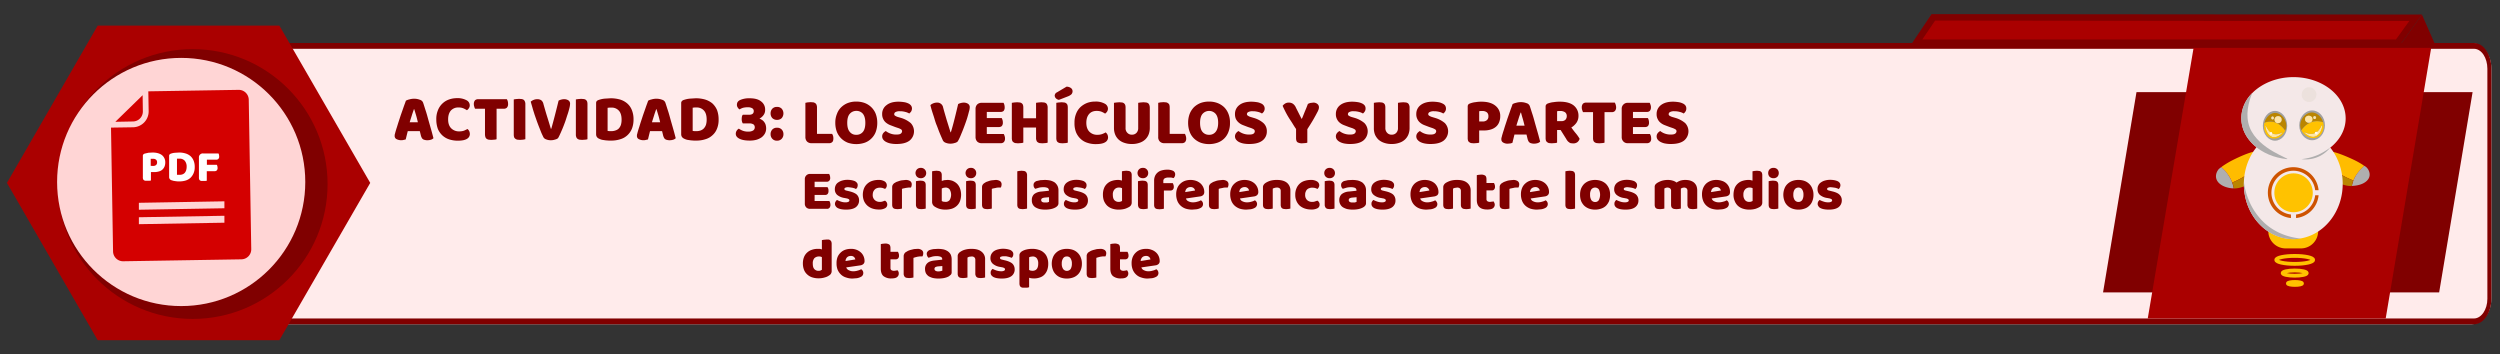 <svg id="banners" xmlns="http://www.w3.org/2000/svg" xmlns:xlink="http://www.w3.org/1999/xlink" viewBox="0 0 2198 311.5"><rect x="0" y="0" width="2198" height="311.5" fill="#333333" stroke="none"/><defs><style>.cls-1,.cls-12{fill:none;}.cls-2{clip-path:url(#clip-path);}.cls-3{fill:#ffebeb;}.cls-4{fill:maroon;}.cls-5{fill:#a00;}.cls-6{fill:#ffd5d5;}.cls-7{fill:#d40000;}.cls-8{fill:#fff;}.cls-9{fill:#ffbc00;}.cls-10{fill:#afaeae;}.cls-11{fill:#ba8500;}.cls-12{stroke:#ffc200;stroke-miterlimit:10;stroke-width:3.37px;}.cls-13{fill:#ffc200;}.cls-14{fill:#f4e8e8;}.cls-15{fill:#ce5300;}.cls-16{fill:#ece1dd;}.cls-17{fill:#a0a0a0;}.cls-18{fill:#ffe5a4;}.cls-19{fill:#fffaf0;}</style><clipPath id="clip-path"><path class="cls-1" d="M2186.7,45.4c-2.8-4.6-6.9-7.6-11.5-7.6H97.1c-5.7,0-10.8,4.8-13.4,11.8a33.1,33.1,0,0,0-1.8,10.8V262.7h0c0,8.6,3.2,16,8,19.7a11.3,11.3,0,0,0,7.2,2.7H2175.2c3.8,0,7.3-2.1,9.9-5.4s6.8-10.7,6.8-18.3V62.1C2191.9,55.4,2189.9,49.5,2186.7,45.4Z"/></clipPath></defs><g id="actividades"><g id="TST2"><g id="test_contenido" data-name="test contenido"><g class="cls-2"><g id="fondo_blanco" data-name="fondo blanco"><path class="cls-3" d="M2172.7,37.8H85.4V285.1H2172.7c9.9,0,17.7-10.1,17.7-22.4V60.4C2190.5,47.9,2182.6,37.8,2172.7,37.8Z"/></g><path id="contorno" class="cls-4" d="M2175.1,42.9c6.6,0,11.8,7.9,11.8,17.5V262.7c0,9.6-5.4,17.3-11.8,17.3H97.1c-6.4,0-11.7-7.9-11.7-17.5V60.4c0-9.6,5.3-17.5,11.7-17.5H2172.7m2.4-5.1H97.1c-8.3,0-15.2,10.1-15.2,22.6V262.7c0,12.5,6.9,22.4,15.2,22.4h2078c8.5,0,15.3-10.1,15.3-22.4V60.4c.1-12.5-6.8-22.6-15.3-22.6Z"/></g></g><polygon class="cls-4" points="2144.5 257.1 1849 257.1 1878.4 81 2173.9 81 2144.5 257.1"/><path class="cls-5" d="M2097.5,280H1888.3q20.1-119,40.3-237.9h208.9Q2117.4,161.1,2097.5,280Z"/><polygon class="cls-5" points="1684.7 37.6 1699.9 15.2 2123.8 15.7 2108 37.6 1684.7 37.6"/><path class="cls-4" d="M1701.4,18.1l255.6.3h161.3l-11.8,16.3H1690.1l2.9-4.3,8.4-12.4m-3.1-5.7-18.9,28.1h430.1l19.9-27.6-431.1-.4Z"/><path class="cls-4" d="M2109.5,40.5l19.9-27.6c4.2,9.4,8.3,18.9,12.5,28.4Z"/><polygon class="cls-5" points="245.6 22.5 85.9 22.5 6.1 160.8 85.9 299.1 245.6 299.1 325.5 160.8 245.6 22.5"/><circle class="cls-4" cx="169.4" cy="161.8" r="118.6"/><circle class="cls-4" cx="168.3" cy="161.8" r="109.1"/><circle class="cls-6" cx="159.3" cy="160" r="109.1"/></g></g><path class="cls-7" d="M212.2,228a8.8,8.8,0,0,0,8.7-9L218.7,87.7a8.8,8.8,0,0,0-9-8.7l-79.3,1.3.3,17.4A14,14,0,0,1,117,111.9l-19.4.3L99.4,221a8.8,8.8,0,0,0,9,8.7Zm-90.1-37,75.2-1.3v6.1l-75.2,1.3Zm0-12.7,75.2-1.3v6.1l-75.2,1.3Z"/><path class="cls-7" d="M125.6,97.8l-.2-14.1-24,23.4,15.5-.3A8.8,8.8,0,0,0,125.6,97.8Z"/><path class="cls-8" d="M132.5,158.7a4.1,4.1,0,0,1-1.4.2h-3.4a3.3,3.3,0,0,1-1.2-.5,1.8,1.8,0,0,1-.7-1,4.2,4.2,0,0,1-.2-1.7V137a1.7,1.7,0,0,1,.5-1.3,3.2,3.2,0,0,1,1.3-.7l3.1-.7,3.5-.2c3.7,0,6.4.8,8.4,2.3a7.9,7.9,0,0,1,2.9,6.4,9.5,9.5,0,0,1-.6,3.5,8,8,0,0,1-1.8,2.7,7.1,7.1,0,0,1-3.1,1.7,14,14,0,0,1-4.3.6h-2.8v7.4Zm2.1-12.8a4,4,0,0,0,2.6-.8,3,3,0,0,0,.9-2.4,2.9,2.9,0,0,0-.9-2.3,4.1,4.1,0,0,0-2.7-.8h-2v6.2Z"/><path class="cls-8" d="M157.8,159.5h-1.5l-1.8-.2-1.9-.3-1.7-.5a2.9,2.9,0,0,1-2.2-2.9V137a1.7,1.7,0,0,1,.5-1.3,3.2,3.2,0,0,1,1.3-.7,13.5,13.5,0,0,1,3.6-.7l3.4-.2a19.4,19.4,0,0,1,5.6.8,11.8,11.8,0,0,1,4.3,2.3,10.7,10.7,0,0,1,2.8,4,14,14,0,0,1,1,5.6,13.2,13.2,0,0,1-1,5.5,12.3,12.3,0,0,1-2.7,4,11,11,0,0,1-4.2,2.4A19.2,19.2,0,0,1,157.8,159.5Zm-2.2-5.8h2.3a6.9,6.9,0,0,0,2.5-.4,5.2,5.2,0,0,0,1.9-1.2,6.7,6.7,0,0,0,1.3-2.2,10.2,10.2,0,0,0,.5-3.2,7.8,7.8,0,0,0-1.7-5.4,5.8,5.8,0,0,0-4.5-1.8h-2.3Z"/><path class="cls-8" d="M192,134.8a3.3,3.3,0,0,1,.5,1.2,7.7,7.7,0,0,1,.2,1.5,2.8,2.8,0,0,1-.7,2.2,2.5,2.5,0,0,1-1.8.7h-8.3v4.5h8.7a3.3,3.3,0,0,1,.5,1.2,7.7,7.7,0,0,1,.2,1.5,2.9,2.9,0,0,1-.7,2.2,2.5,2.5,0,0,1-1.8.7h-7v8.4l-1.4.2H177a3.3,3.3,0,0,1-1.2-.5,1.8,1.8,0,0,1-.7-1,4.2,4.2,0,0,1-.2-1.7V138.6a3.4,3.4,0,0,1,3.7-3.7H192Z"/><path class="cls-9" d="M1952.9,147a38.9,38.9,0,0,1,7,8.2,25.8,25.8,0,0,1,2.6,5.3,75,75,0,0,0,12.4-6.5,50.5,50.5,0,0,0,11-10c-.1-.6-.2-.9-.3-1.4-1.2-5.2,1.1-7.7-.1-8.9-3.1-2.8-21.5,6.5-24.3,8a80.6,80.6,0,0,0-7.3,4.5Z"/><path class="cls-10" d="M1950.5,160.5c3.8,4.2,10.5,5,12.4,5.1h1a34.1,34.1,0,0,0-1.4-5.2,32.2,32.2,0,0,0-2.6-5.3,34.5,34.5,0,0,0-7-8.2l-2,1.6C1948.3,151.4,1946.8,156.4,1950.5,160.5Z"/><path class="cls-11" d="M1962.6,160.5a25.5,25.5,0,0,1,1.4,5.2,23,23,0,0,0,15.9-6.5c2.9-2.7,3.8-5.4,4.9-8.9s1.4-4.3,1.1-6.4a48.1,48.1,0,0,1-11,10A60.1,60.1,0,0,1,1962.6,160.5Z"/><path class="cls-9" d="M2078.8,146a35.4,35.4,0,0,0-7,7.7,21.8,21.8,0,0,0-2.6,5,70.3,70.3,0,0,1-12.4-6.1,47.7,47.7,0,0,1-11-9.4l.3-1.3c1.2-4.8-1.1-7.2.1-8.3,3.1-2.6,21.5,6,24.3,7.4a67.6,67.6,0,0,1,7.3,4.2Z"/><path class="cls-10" d="M2081.2,158.7c-3.8,4-10.5,4.6-12.4,4.7h-1a31.4,31.4,0,0,1,1.4-4.9,30.1,30.1,0,0,1,2.6-5,35.4,35.4,0,0,1,7-7.7,12.9,12.9,0,0,1,2,1.5C2083.4,150,2084.9,154.9,2081.2,158.7Z"/><path class="cls-11" d="M2069.1,158.7a23.3,23.3,0,0,0-1.4,4.9,23.9,23.9,0,0,1-15.9-6c-2.9-2.5-3.8-5-4.9-8.3s-1.4-4-1.1-6a50.3,50.3,0,0,0,11,9.4A80.7,80.7,0,0,0,2069.1,158.7Z"/><ellipse class="cls-12" cx="2017.7" cy="249.2" rx="6.2" ry="1.3"/><ellipse class="cls-12" cx="2017.5" cy="240.1" rx="10.6" ry="2.3"/><ellipse class="cls-12" cx="2017.5" cy="228.5" rx="16.2" ry="3.5"/><path class="cls-13" d="M2023,218.4h-13.5a15.2,15.2,0,0,1-15.2-15.2h43.8A15.1,15.1,0,0,1,2023,218.4Z"/><path class="cls-14" d="M2059.7,161.7c0,24.2-16,44.3-36.8,47.9a36.8,36.8,0,0,1-6.6.6c-24,0-43.5-21.7-43.5-48.4v-1.2c.6-26.2,19.8-47.2,43.5-47.2S2059.7,135,2059.7,161.7Z"/><path class="cls-10" d="M2022.9,209.7a36.8,36.8,0,0,1-6.6.6c-24,0-43.5-21.7-43.5-48.4v-1.2a.4.4,0,0,1,.1-.3,60.1,60.1,0,0,0,3.8,14.5,56.7,56.7,0,0,0,14.3,21.2C2003.2,207.2,2017.5,209.2,2022.9,209.7Z"/><path class="cls-15" d="M2035.5,171.7a19.1,19.1,0,0,1-16.8,16.9v3.1a22.2,22.2,0,0,0,19.8-20Zm-19-24.7a22.4,22.4,0,0,0-2.3,44.7v-3.1a19.3,19.3,0,1,1,21.3-21.4h3A22.3,22.3,0,0,0,2016.5,147Z"/><ellipse class="cls-13" cx="2016.5" cy="169.5" rx="16.9" ry="17.1"/><path class="cls-14" d="M2062.3,104.1c0,9.1-4.3,17.4-11.3,23.8s-16.6,10.6-27.5,12h-1.2a56.2,56.2,0,0,1-11.6,0c-22.6-2.3-40.1-17.5-40.1-35.9,0-8.4,3.6-16.2,9.7-22.3,8.4-8.4,21.5-13.9,36.1-13.9s27.8,5.5,36.2,14C2058.7,88,2062.3,95.7,2062.3,104.1Z"/><path class="cls-10" d="M2010.8,139.9h-.2c-22.6-2.3-40.1-17.5-40.1-35.9,0-8.4,3.6-16.2,9.7-22.3-3.2,7.8-6.5,19.5-2.2,30.5C1985.7,131.5,2014.3,139.7,2010.8,139.9Z"/><circle class="cls-16" cx="2030.1" cy="83.2" r="6.5"/><path class="cls-10" d="M2048.8,129.7a28.8,28.8,0,0,1-8.6,7.2,27.7,27.7,0,0,1-16.9,3h.3a51.1,51.1,0,0,0,15.2-4.1A61.1,61.1,0,0,0,2048.8,129.7Z"/><ellipse class="cls-17" cx="2000.2" cy="110.6" rx="10.7" ry="13.1"/><path class="cls-18" d="M2006.7,116.6c.1.5-5.4,6-10.1,3.3s-5.2-9.2-4.8-9.6,1.5,3.6,4.3,5.9l.6-.2a1.2,1.2,0,0,1,1.1,1.3h0C2002.3,119.5,2006.6,116.2,2006.7,116.6Z"/><path class="cls-19" d="M1997.8,117.4h0a1.1,1.1,0,1,1-2.2,0,1.6,1.6,0,0,1,.5-1.1l.6-.2A1.2,1.2,0,0,1,1997.8,117.4Z"/><path class="cls-13" d="M2001.2,108a13.4,13.4,0,0,0-10.3,0,10.3,10.3,0,0,0-.4,3,12.6,12.6,0,0,0,2.5,7.7c3.4,4.3,9,3.8,12.7.7a14.6,14.6,0,0,0,3.4-4.4A18.3,18.3,0,0,0,2001.2,108Zm-4.6,11.9c-4-2.3-5.2-9.2-4.8-9.6s1.5,3.6,4.3,5.9l.6-.2a1.2,1.2,0,0,1,1.1,1.3h0c4.4,2.1,8.7-1.3,8.9-.8S2001.3,122.7,1996.6,119.9Z"/><path class="cls-11" d="M2000.6,99.3c-4.3-.2-8.4,3.7-9.7,8.6a13.8,13.8,0,0,1,10.3,0,18.3,18.3,0,0,1,7.9,7,9.3,9.3,0,0,0,1-4.2C2010.2,104.9,2005.5,99.5,2000.6,99.3Zm-2.5,5.7a1.3,1.3,0,1,1,1.1-1.3A1.2,1.2,0,0,1,1998.1,105Zm4.8,3.3a3.1,3.1,0,1,1,3.1-3.1A3.1,3.1,0,0,1,2002.9,108.3Z"/><ellipse class="cls-18" cx="1998.1" cy="103.7" rx="1.1" ry="1.3"/><circle class="cls-18" cx="2002.9" cy="105.2" r="3.1"/><ellipse class="cls-17" cx="2032.8" cy="110.2" rx="11.3" ry="13.1"/><path class="cls-18" d="M2025.9,116.3c-.1.5,5.7,6,10.7,3.3s5.5-9.2,5-9.6-1.5,3.6-4.5,5.9l-.7-.2a1.2,1.2,0,0,0-1.2,1.3h0C2030.6,119.2,2026.1,115.8,2025.9,116.3Z"/><path class="cls-19" d="M2035.3,117h0a1.3,1.3,0,0,0,1.2,1.3,1.2,1.2,0,0,0,1.2-1.3,1.6,1.6,0,0,0-.5-1.1l-.7-.2A1.2,1.2,0,0,0,2035.3,117Z"/><path class="cls-13" d="M2031.7,107.6a14.6,14.6,0,0,1,10.8,0,15.7,15.7,0,0,1,.5,3,11.7,11.7,0,0,1-2.7,7.7c-3.6,4.3-9.5,3.8-13.3.7a14.1,14.1,0,0,1-3.6-4.4A19,19,0,0,1,2031.7,107.6Zm4.9,12c4.2-2.3,5.5-9.2,5-9.6s-1.5,3.6-4.5,5.9l-.7-.2a1.2,1.2,0,0,0-1.2,1.3h0c-4.7,2.1-9.2-1.3-9.3-.8S2031.6,122.3,2036.6,119.6Z"/><path class="cls-11" d="M2032.3,98.9c4.5-.2,8.8,3.7,10.2,8.6a15.1,15.1,0,0,0-10.8,0,18.5,18.5,0,0,0-8.3,7,9.3,9.3,0,0,1-1-4.2C2022.3,104.5,2027.2,99.1,2032.3,98.9Zm2.7,5.7a1.3,1.3,0,1,0-1.2-1.3A1.2,1.2,0,0,0,2035,104.6Zm-5.1,3.4a3.1,3.1,0,1,0-3.3-3.1A3.3,3.3,0,0,0,2029.9,108Z"/><ellipse class="cls-18" cx="2035" cy="103.4" rx="1.2" ry="1.3"/><ellipse class="cls-18" cx="2029.9" cy="104.8" rx="3.3" ry="3.1"/><path class="cls-4" d="M713.5,125.9a5.4,5.4,0,0,1-4-1.5,5.7,5.7,0,0,1-1.4-4v-30l2-.4,2.7-.2,2.4.2a5.3,5.3,0,0,1,1.7.8,3,3,0,0,1,1,1.4,6,6,0,0,1,.4,2.5v23h13.3a9.1,9.1,0,0,1,.8,1.7,7.8,7.8,0,0,1,.3,2.2c0,1.6-.3,2.7-1,3.3a3.6,3.6,0,0,1-2.6,1Z"/><path class="cls-4" d="M734.4,108a20,20,0,0,1,1.5-8,15.2,15.2,0,0,1,3.9-5.9,17.2,17.2,0,0,1,5.8-3.6,20.9,20.9,0,0,1,7.2-1.2,21.9,21.9,0,0,1,7.3,1.2,17.2,17.2,0,0,1,5.8,3.6,16.7,16.7,0,0,1,4,5.9,22,22,0,0,1,1.4,8,22.9,22.9,0,0,1-1.4,8.1,16,16,0,0,1-3.9,5.8,15.8,15.8,0,0,1-5.8,3.6,23.1,23.1,0,0,1-14.7,0,17,17,0,0,1-9.7-9.5A22.4,22.4,0,0,1,734.4,108Zm10.5,0c0,3.5.7,6.2,2.2,7.9a6.8,6.8,0,0,0,5.7,2.6,7.1,7.1,0,0,0,5.9-2.6c1.4-1.7,2.1-4.4,2.1-7.9s-.7-6.1-2.1-7.9a7.2,7.2,0,0,0-5.8-2.6,7.4,7.4,0,0,0-5.8,2.6C745.6,101.8,744.9,104.5,744.9,108Z"/><path class="cls-4" d="M787.1,111.7l-4.7-1.8a14.5,14.5,0,0,1-3.6-2.2,8.7,8.7,0,0,1-2.3-3.1,9.1,9.1,0,0,1-.9-4.3,9.4,9.4,0,0,1,3.9-7.9c2.5-2,6-3,10.6-3a34.3,34.3,0,0,1,4.7.4,13.4,13.4,0,0,1,3.7,1.1,6.3,6.3,0,0,1,2.4,1.8,4.4,4.4,0,0,1,.9,2.7,5.6,5.6,0,0,1-.7,2.6,9.8,9.8,0,0,1-1.7,1.8,11.6,11.6,0,0,0-3.5-1.4,17.3,17.3,0,0,0-4.7-.6,7.5,7.5,0,0,0-3.8.7,2.1,2.1,0,0,0-1.2,1.8,1.5,1.5,0,0,0,.7,1.4,9.9,9.9,0,0,0,2.3,1.1l3.1.9a23.6,23.6,0,0,1,8.4,4.5,10.5,10.5,0,0,1-1,15.4q-3.9,3-11.4,3a26,26,0,0,1-5-.4,14.5,14.5,0,0,1-4-1.3,7.5,7.5,0,0,1-2.7-2.1,4.7,4.7,0,0,1,0-5.8,7.3,7.3,0,0,1,2.2-1.8,13.9,13.9,0,0,0,4,2.2,14,14,0,0,0,5.1.9c1.9,0,3.3-.2,4-.8a2.6,2.6,0,0,0,1.2-2.1,2,2,0,0,0-.9-1.7,14.2,14.2,0,0,0-2.7-1.2Z"/><path class="cls-4" d="M841.9,124.5a5.8,5.8,0,0,1-2.5,1.2,11.6,11.6,0,0,1-3.8.6,10.8,10.8,0,0,1-4.2-.8,4.4,4.4,0,0,1-2.4-2l-1.5-3.4c-.6-1.4-1.3-3-2-4.8s-1.3-3.6-2.1-5.5-1.4-4-2-6-1.3-4-1.9-5.9-1.1-3.8-1.5-5.5a8.3,8.3,0,0,1,2.4-1.5,8.8,8.8,0,0,1,3.2-.7,5.2,5.2,0,0,1,5.6,4.3c1,3.8,2.1,7.4,3.1,10.9l3.4,10.9h.3q1.7-5.5,3.3-12c1.1-4.3,2.1-8.6,3.1-12.8a9.2,9.2,0,0,1,2.3-.9,11,11,0,0,1,2.7-.4,6.9,6.9,0,0,1,3.6,1,3.5,3.5,0,0,1,1.6,3.2,13.4,13.4,0,0,1-.7,3.7c-.4,1.6-.9,3.5-1.5,5.5s-1.4,4.2-2.2,6.4-1.6,4.3-2.4,6.2-1.5,3.7-2.2,5.2A23.6,23.6,0,0,1,841.9,124.5Z"/><path class="cls-4" d="M857.7,95.8a5.5,5.5,0,0,1,1.4-3.9,5.4,5.4,0,0,1,4-1.5h19.2a6.7,6.7,0,0,1,.7,1.7,7.8,7.8,0,0,1,.3,2.2,4.7,4.7,0,0,1-.9,3.2,3.7,3.7,0,0,1-2.6.9H867.6v5.4h13.1a9.8,9.8,0,0,1,.7,1.7,7.1,7.1,0,0,1,.3,2.1,4.5,4.5,0,0,1-.9,3.2,3.7,3.7,0,0,1-2.5.9H867.6v6.1h14.9a6.7,6.7,0,0,1,.7,1.7,5.4,5.4,0,0,1,.4,2.2,4.5,4.5,0,0,1-1,3.2,3.6,3.6,0,0,1-2.5,1h-17a5.4,5.4,0,0,1-4-1.5,5.7,5.7,0,0,1-1.4-4Z"/><path class="cls-4" d="M921.1,125.4a6.9,6.9,0,0,1-2,.4l-2.7.2-2.4-.2a4.5,4.5,0,0,1-1.7-.8,2.4,2.4,0,0,1-1-1.4,5.7,5.7,0,0,1-.4-2.5v-9H899.7v13.3a6.9,6.9,0,0,1-2,.4l-2.7.2-2.3-.2a3.8,3.8,0,0,1-1.7-.8,2.6,2.6,0,0,1-1.1-1.4,8.1,8.1,0,0,1-.3-2.5V90.4l2-.3,2.7-.2,2.3.2a3.8,3.8,0,0,1,1.7.7,3.3,3.3,0,0,1,1.1,1.5,7.8,7.8,0,0,1,.3,2.4V104h11.2V90.4l2-.3,2.7-.2,2.4.2a4.4,4.4,0,0,1,1.7.7,3.1,3.1,0,0,1,1,1.5,5.5,5.5,0,0,1,.4,2.4Z"/><path class="cls-4" d="M937.7,76.2a6.5,6.5,0,0,1,4,1.3,3.5,3.5,0,0,1,1.3,2.7,4.1,4.1,0,0,1-1,2.7,9.8,9.8,0,0,1-3,1.8l-8,3.1a5,5,0,0,1-2.7-1.4,3.7,3.7,0,0,1-1-2.3,3,3,0,0,1,.5-1.6,2.6,2.6,0,0,1,1.3-1.2Zm1.1,49.2a6.9,6.9,0,0,1-2,.4l-2.7.2-2.3-.2a4.9,4.9,0,0,1-1.8-.8,3,3,0,0,1-1-1.4,8.1,8.1,0,0,1-.3-2.5V90.4l2-.3,2.7-.2,2.3.2a3.8,3.8,0,0,1,1.7.7,3.3,3.3,0,0,1,1.1,1.5,7.8,7.8,0,0,1,.3,2.4Z"/><path class="cls-4" d="M964.4,97.5c-3,0-5.3.9-6.9,2.8s-2.4,4.4-2.4,7.7.9,6,2.7,7.8a9.3,9.3,0,0,0,7.1,2.7,11.6,11.6,0,0,0,4-.6,18.7,18.7,0,0,0,3.2-1.5,6.2,6.2,0,0,1,1.6,2,6.7,6.7,0,0,1,.5,2.6,4.9,4.9,0,0,1-2.6,4.1c-1.8,1.1-4.5,1.6-8.1,1.6a21.9,21.9,0,0,1-7.3-1.1,14.9,14.9,0,0,1-6-3.4,16.5,16.5,0,0,1-4.1-5.8,21.1,21.1,0,0,1-1.4-8.4,20,20,0,0,1,1.4-8,16,16,0,0,1,3.9-5.9,18.9,18.9,0,0,1,5.8-3.6,20.3,20.3,0,0,1,7.1-1.2,16.2,16.2,0,0,1,8.3,1.8,5,5,0,0,1,2.9,4.4,4.8,4.8,0,0,1-.8,2.7,6.9,6.9,0,0,1-1.7,1.7,19.6,19.6,0,0,0-3.2-1.7A12.4,12.4,0,0,0,964.4,97.5Z"/><path class="cls-4" d="M1010.9,112.6a15.4,15.4,0,0,1-1.1,5.8,12.5,12.5,0,0,1-3.1,4.4,13.5,13.5,0,0,1-5,2.8,18.9,18.9,0,0,1-6.5,1,19.1,19.1,0,0,1-6.6-1,13.5,13.5,0,0,1-5-2.8,12.5,12.5,0,0,1-3.1-4.4,15.4,15.4,0,0,1-1.1-5.8V90.4l2.1-.3,2.7-.2,2.3.2a3.8,3.8,0,0,1,1.7.7,4.2,4.2,0,0,1,1.1,1.5,7.8,7.8,0,0,1,.3,2.4v17.8a5.6,5.6,0,0,0,1.6,4.3,5.1,5.1,0,0,0,4,1.6,5.2,5.2,0,0,0,4-1.6,5.9,5.9,0,0,0,1.5-4.3V90.4l2-.3,2.7-.2,2.3.2a4.8,4.8,0,0,1,1.8.7,4,4,0,0,1,1,1.5,7.5,7.5,0,0,1,.4,2.4Z"/><path class="cls-4" d="M1023.7,125.9a5.4,5.4,0,0,1-4-1.5,5.3,5.3,0,0,1-1.4-4v-30l2-.4,2.7-.2,2.3.2a3.8,3.8,0,0,1,1.7.8,2.6,2.6,0,0,1,1.1,1.4,8.5,8.5,0,0,1,.3,2.5v23h13.4a9.8,9.8,0,0,1,.7,1.7,7.8,7.8,0,0,1,.4,2.2,4.6,4.6,0,0,1-1,3.3,4,4,0,0,1-2.6,1Z"/><path class="cls-4" d="M1044.6,108a22,22,0,0,1,1.4-8,17.9,17.9,0,0,1,3.9-5.9,18.3,18.3,0,0,1,5.8-3.6,21.9,21.9,0,0,1,7.3-1.2,20.9,20.9,0,0,1,7.2,1.2,17.7,17.7,0,0,1,5.9,3.6,16.4,16.4,0,0,1,3.9,5.9,20,20,0,0,1,1.4,8,20.9,20.9,0,0,1-1.4,8.1,15.8,15.8,0,0,1-3.8,5.8,16.2,16.2,0,0,1-5.9,3.6,22.8,22.8,0,0,1-14.6,0,17.9,17.9,0,0,1-5.9-3.7,15.8,15.8,0,0,1-3.8-5.8A22.4,22.4,0,0,1,1044.6,108Zm10.5,0c0,3.5.7,6.2,2.1,7.9a7.1,7.1,0,0,0,5.8,2.6,6.9,6.9,0,0,0,5.8-2.6c1.4-1.7,2.2-4.4,2.2-7.9s-.7-6.1-2.2-7.9a7.7,7.7,0,0,0-11.5,0C1055.8,101.8,1055.1,104.5,1055.1,108Z"/><path class="cls-4" d="M1097.3,111.7l-4.7-1.8a12.8,12.8,0,0,1-3.6-2.2,10.3,10.3,0,0,1-2.4-3.1,10.6,10.6,0,0,1-.8-4.3,9.6,9.6,0,0,1,3.8-7.9c2.5-2,6.1-3,10.7-3a32.8,32.8,0,0,1,4.6.4,11.6,11.6,0,0,1,3.7,1.1,5.1,5.1,0,0,1,2.4,1.8,4.4,4.4,0,0,1,.9,2.7,4.6,4.6,0,0,1-.7,2.6,5.8,5.8,0,0,1-1.7,1.8,10.9,10.9,0,0,0-3.4-1.4,17.3,17.3,0,0,0-4.7-.6,8,8,0,0,0-3.9.7,2.1,2.1,0,0,0-1.2,1.8,1.6,1.6,0,0,0,.8,1.4,8.2,8.2,0,0,0,2.3,1.1l3,.9a22,22,0,0,1,8.4,4.5,9.5,9.5,0,0,1,3,7.4,9.8,9.8,0,0,1-3.9,8c-2.6,2-6.4,3-11.5,3a26.7,26.7,0,0,1-5-.4,15.7,15.7,0,0,1-4-1.3,8,8,0,0,1-2.6-2.1,4.7,4.7,0,0,1,0-5.8,7,7,0,0,1,2.1-1.8,15.3,15.3,0,0,0,4,2.2,14.6,14.6,0,0,0,5.2.9c1.9,0,3.2-.2,4-.8a2.5,2.5,0,0,0,1.1-2.1,2,2,0,0,0-.9-1.7,12.9,12.9,0,0,0-2.6-1.2Z"/><path class="cls-4" d="M1149.4,125.4a6.1,6.1,0,0,1-1.9.4l-2.7.2a7.4,7.4,0,0,1-4-.9c-.9-.6-1.3-1.9-1.3-3.8v-7.9c-1-1.4-2-3-3.1-4.8s-2.3-3.5-3.4-5.3-2.1-3.6-3-5.4-1.7-3.4-2.3-4.9a7.8,7.8,0,0,1,2.1-1.9,5.7,5.7,0,0,1,3.2-.9,6.5,6.5,0,0,1,3.7,1,7.9,7.9,0,0,1,2.7,3.5l4.9,9.7h.3c.6-1.2,1-2.3,1.4-3.3l1.2-3,1.3-3.1,1.4-3.6a9.2,9.2,0,0,1,2.3-.9l2.5-.3a5.5,5.5,0,0,1,3.4,1.1,3.7,3.7,0,0,1,1.5,3.3,5.5,5.5,0,0,1-.3,1.6,17.8,17.8,0,0,1-1.4,3c-.7,1.4-1.7,3.2-3,5.5s-3.2,5.3-5.5,8.9Z"/><path class="cls-4" d="M1186,111.7l-4.7-1.8a12.8,12.8,0,0,1-3.6-2.2,8.7,8.7,0,0,1-2.3-3.1,9.1,9.1,0,0,1-.9-4.3,9.6,9.6,0,0,1,3.8-7.9c2.6-2,6.1-3,10.7-3a34.3,34.3,0,0,1,4.7.4,13.4,13.4,0,0,1,3.7,1.1,6.3,6.3,0,0,1,2.4,1.8,4.3,4.3,0,0,1,.8,2.7,4.6,4.6,0,0,1-.7,2.6,6.9,6.9,0,0,1-1.6,1.8,11.6,11.6,0,0,0-3.5-1.4,17.3,17.3,0,0,0-4.7-.6,7.5,7.5,0,0,0-3.8.7,2.1,2.1,0,0,0-1.2,1.8,1.5,1.5,0,0,0,.7,1.4,9.9,9.9,0,0,0,2.3,1.1l3.1.9a23.6,23.6,0,0,1,8.4,4.5,10.5,10.5,0,0,1-1,15.4c-2.6,2-6.4,3-11.5,3a25.6,25.6,0,0,1-4.9-.4,13.4,13.4,0,0,1-4-1.3,7.5,7.5,0,0,1-2.7-2.1,4.7,4.7,0,0,1,0-5.8,7.3,7.3,0,0,1,2.2-1.8,13.2,13.2,0,0,0,3.9,2.2,14.6,14.6,0,0,0,5.2.9c1.9,0,3.2-.2,4-.8a2.6,2.6,0,0,0,1.2-2.1,1.9,1.9,0,0,0-1-1.7,10.7,10.7,0,0,0-2.6-1.2Z"/><path class="cls-4" d="M1239.3,112.6a15.4,15.4,0,0,1-1.1,5.8,12.5,12.5,0,0,1-3.1,4.4,13.5,13.5,0,0,1-5,2.8,18.9,18.9,0,0,1-6.5,1,19.1,19.1,0,0,1-6.6-1,14.4,14.4,0,0,1-5-2.8,14,14,0,0,1-3.1-4.4,15.4,15.4,0,0,1-1-5.8V90.4l2-.3,2.7-.2,2.3.2a3.8,3.8,0,0,1,1.7.7,3.3,3.3,0,0,1,1.1,1.5,7.8,7.8,0,0,1,.3,2.4v17.8a6,6,0,0,0,1.6,4.3,5.1,5.1,0,0,0,4,1.6,5.2,5.2,0,0,0,4-1.6,5.9,5.9,0,0,0,1.5-4.3V90.4l2-.3,2.7-.2,2.4.2a5.1,5.1,0,0,1,1.7.7,4,4,0,0,1,1,1.5,5.5,5.5,0,0,1,.4,2.4Z"/><path class="cls-4" d="M1256.7,111.7l-4.7-1.8a12.8,12.8,0,0,1-3.6-2.2,8.7,8.7,0,0,1-2.3-3.1,9.1,9.1,0,0,1-.9-4.3,9.6,9.6,0,0,1,3.8-7.9c2.6-2,6.1-3,10.7-3a34.3,34.3,0,0,1,4.7.4,11.7,11.7,0,0,1,3.6,1.1,6,6,0,0,1,2.5,1.8,5,5,0,0,1,.8,2.7,4.6,4.6,0,0,1-.7,2.6,5.8,5.8,0,0,1-1.7,1.8,10.9,10.9,0,0,0-3.4-1.4,17.3,17.3,0,0,0-4.7-.6,7.5,7.5,0,0,0-3.8.7,2.1,2.1,0,0,0-1.3,1.8,1.6,1.6,0,0,0,.8,1.4,9.9,9.9,0,0,0,2.3,1.1l3,.9a23.3,23.3,0,0,1,8.5,4.5,10.5,10.5,0,0,1-1,15.4c-2.6,2-6.4,3-11.5,3a24.9,24.9,0,0,1-4.9-.4,15.2,15.2,0,0,1-4.1-1.3,8,8,0,0,1-2.6-2.1,4.7,4.7,0,0,1,0-5.8,7.3,7.3,0,0,1,2.2-1.8,13.2,13.2,0,0,0,3.9,2.2,14.6,14.6,0,0,0,5.2.9c1.9,0,3.2-.2,4-.8a2.6,2.6,0,0,0,1.2-2.1,1.9,1.9,0,0,0-1-1.7,12.9,12.9,0,0,0-2.6-1.2Z"/><path class="cls-4" d="M1300.5,125.4a6.9,6.9,0,0,1-2,.4l-2.7.2-2.3-.2a3.8,3.8,0,0,1-1.7-.8,2.6,2.6,0,0,1-1.1-1.4,8.1,8.1,0,0,1-.3-2.5V93.7a2.9,2.9,0,0,1,.6-1.9,4.9,4.9,0,0,1,1.9-1,18.7,18.7,0,0,1,4.5-1,29.2,29.2,0,0,1,5.1-.4c5.3,0,9.4,1.2,12.2,3.5a11.2,11.2,0,0,1,4.3,9.3,13.6,13.6,0,0,1-.9,5.1,10.1,10.1,0,0,1-2.7,4,12.2,12.2,0,0,1-4.5,2.5,19.7,19.7,0,0,1-6.2.9h-4.2Zm3.1-18.6a5.3,5.3,0,0,0,3.7-1.2,4.1,4.1,0,0,0,1.3-3.4,4.2,4.2,0,0,0-1.3-3.4,6.2,6.2,0,0,0-4-1.2h-1.6l-1.2.2v9Z"/><path class="cls-4" d="M1329.9,91.5a11.2,11.2,0,0,1,3-1.1,14.5,14.5,0,0,1,4.1-.6,13.6,13.6,0,0,1,5.1.9,4.2,4.2,0,0,1,2.9,2.6c.7,2,1.4,4.4,2.3,7.1s1.6,5.4,2.4,8.3l2.4,8.4c.8,2.8,1.4,5.2,2,7.4a5.1,5.1,0,0,1-2.1,1.3,10.4,10.4,0,0,1-3.3.5,7.5,7.5,0,0,1-2.3-.3,3.4,3.4,0,0,1-1.6-.7,2.9,2.9,0,0,1-1-1.2,8.7,8.7,0,0,1-.7-1.7l-1-4.1h-10.6l-.9,3.7-.9,3.6-1.7.5-2.2.2a7.3,7.3,0,0,1-4.4-1.1,3,3,0,0,1-1.4-2.8,4.4,4.4,0,0,1,.2-1.6c.2-.5.3-1.2.5-1.9s.7-2.4,1.2-3.9,1-3.3,1.6-5.1,1.2-3.6,1.8-5.5l1.9-5.4c.6-1.7,1.1-3.2,1.6-4.5S1329.6,92.2,1329.9,91.5Zm7,7.5c-.5,1.6-1.2,3.4-1.8,5.4s-1.3,4-1.9,6.1h7.2c-.5-2.1-1-4.1-1.6-6.1s-1.1-3.8-1.5-5.4Z"/><path class="cls-4" d="M1369,114.3v11.1a6.9,6.9,0,0,1-2,.4l-2.7.2-2.4-.2a4,4,0,0,1-1.6-.8,3.1,3.1,0,0,1-1.1-1.4,8.1,8.1,0,0,1-.3-2.5V93.7a2.5,2.5,0,0,1,.7-1.9,3.9,3.9,0,0,1,1.8-1,18.5,18.5,0,0,1,4.6-1,32.8,32.8,0,0,1,5.6-.4c5.3,0,9.4,1.2,12.1,3.4a11.4,11.4,0,0,1,4.1,9.1,10.6,10.6,0,0,1-1.9,6.2,15.1,15.1,0,0,1-4.4,4c1.4,1.9,2.7,3.7,4.1,5.3a32.4,32.4,0,0,1,3.2,4.6,5.8,5.8,0,0,1-2.1,3.1,6.2,6.2,0,0,1-3.5,1l-2.2-.2a4.2,4.2,0,0,1-1.6-.9,4.9,4.9,0,0,1-1.3-1.2,9.9,9.9,0,0,1-1.1-1.7l-4.9-7.8Zm3.7-7.8a4.9,4.9,0,0,0,3.5-1.1,4.5,4.5,0,0,0,1.3-3.3,4.1,4.1,0,0,0-1.5-3.4,7.4,7.4,0,0,0-4.5-1.1h-1.4l-1.1.2v8.7Z"/><path class="cls-4" d="M1391.8,98.6a11.3,11.3,0,0,1-.7-1.8,5.9,5.9,0,0,1-.4-2.3,5,5,0,0,1,1-3.3,4.1,4.1,0,0,1,2.7-1h25.3a7.5,7.5,0,0,1,.8,1.8,8.5,8.5,0,0,1,.4,2.3,4.5,4.5,0,0,1-1.1,3.3,3.6,3.6,0,0,1-2.6,1h-6.5v26.8a6.9,6.9,0,0,1-2,.4l-2.7.2-2.3-.2a4.9,4.9,0,0,1-1.8-.8,3,3,0,0,1-1-1.4,8.1,8.1,0,0,1-.3-2.5V98.6Z"/><path class="cls-4" d="M1425.8,95.8a5.1,5.1,0,0,1,1.5-3.9,5,5,0,0,1,3.9-1.5h19.2a6.7,6.7,0,0,1,.7,1.7,5.4,5.4,0,0,1,.4,2.2,4.7,4.7,0,0,1-1,3.2,3.5,3.5,0,0,1-2.5.9h-12.3v5.4h13.1a5.4,5.4,0,0,1,.7,1.7,7.1,7.1,0,0,1,.3,2.1,4.5,4.5,0,0,1-.9,3.2,3.5,3.5,0,0,1-2.5.9h-10.7v6.1h14.9a6.7,6.7,0,0,1,.8,1.7,7.8,7.8,0,0,1,.3,2.2,4.1,4.1,0,0,1-1,3.2,3.6,3.6,0,0,1-2.5,1h-17a5,5,0,0,1-3.9-1.5,5.4,5.4,0,0,1-1.5-4Z"/><path class="cls-4" d="M1468,111.7l-4.7-1.8a12.8,12.8,0,0,1-3.6-2.2,8.7,8.7,0,0,1-2.3-3.1,9.1,9.1,0,0,1-.9-4.3,9.6,9.6,0,0,1,3.8-7.9c2.6-2,6.1-3,10.7-3a34.3,34.3,0,0,1,4.7.4,13.4,13.4,0,0,1,3.7,1.1,6.3,6.3,0,0,1,2.4,1.8,4.3,4.3,0,0,1,.8,2.7,4.6,4.6,0,0,1-.7,2.6,6.9,6.9,0,0,1-1.6,1.8,11.6,11.6,0,0,0-3.5-1.4,17.3,17.3,0,0,0-4.7-.6,7.5,7.5,0,0,0-3.8.7,2.1,2.1,0,0,0-1.2,1.8,1.5,1.5,0,0,0,.7,1.4,9.9,9.9,0,0,0,2.3,1.1l3.1.9a23.6,23.6,0,0,1,8.4,4.5,10.5,10.5,0,0,1-1,15.4c-2.6,2-6.4,3-11.5,3a25.6,25.6,0,0,1-4.9-.4,13.4,13.4,0,0,1-4-1.3,7.5,7.5,0,0,1-2.7-2.1,4.7,4.7,0,0,1,0-5.8,7.3,7.3,0,0,1,2.2-1.8,13.2,13.2,0,0,0,3.9,2.2,14.6,14.6,0,0,0,5.2.9c1.9,0,3.2-.2,4-.8a2.6,2.6,0,0,0,1.2-2.1,1.9,1.9,0,0,0-1-1.7,12.9,12.9,0,0,0-2.6-1.2Z"/><path class="cls-4" d="M356.9,88.5a11.2,11.2,0,0,1,3-1.1,14.5,14.5,0,0,1,4.1-.6,13.6,13.6,0,0,1,5.1.9,4.2,4.2,0,0,1,2.9,2.6c.7,2,1.4,4.4,2.3,7.1s1.6,5.4,2.4,8.3l2.4,8.4c.8,2.8,1.4,5.2,2,7.4a5.1,5.1,0,0,1-2.1,1.3,10.4,10.4,0,0,1-3.3.5,7.5,7.5,0,0,1-2.3-.3,3.4,3.4,0,0,1-1.6-.7,2.9,2.9,0,0,1-1-1.2,8.7,8.7,0,0,1-.7-1.7l-1-4.1H358.5l-.9,3.6-.9,3.7-1.7.4a9,9,0,0,1-6.6-.8,3,3,0,0,1-1.4-2.8,4.4,4.4,0,0,1,.2-1.6c.2-.6.3-1.2.5-1.9s.7-2.4,1.2-3.9,1-3.3,1.6-5.1,1.2-3.6,1.8-5.5l1.9-5.4c.6-1.7,1.1-3.2,1.6-4.5S356.6,89.2,356.9,88.5Zm7,7.5c-.5,1.6-1.2,3.4-1.8,5.4s-1.3,4-1.9,6.1h7.2c-.5-2.1-1-4.2-1.6-6.2L364.2,96Z"/><path class="cls-4" d="M403.3,94.5a8.7,8.7,0,0,0-6.9,2.7c-1.6,1.9-2.4,4.4-2.4,7.8s.9,6,2.7,7.8a9.5,9.5,0,0,0,7.1,2.7,12.2,12.2,0,0,0,4.1-.6,29.6,29.6,0,0,0,3.1-1.5,6.2,6.2,0,0,1,1.6,2,6.7,6.7,0,0,1,.5,2.6,4.9,4.9,0,0,1-2.6,4.1c-1.8,1.1-4.5,1.6-8.1,1.6a24.8,24.8,0,0,1-7.3-1.1,16.2,16.2,0,0,1-6-3.4,16.5,16.5,0,0,1-4.1-5.8,23.8,23.8,0,0,1-1.4-8.4,20,20,0,0,1,1.4-8,16,16,0,0,1,3.9-5.9,15.8,15.8,0,0,1,5.8-3.6,20.8,20.8,0,0,1,7.1-1.2,16.2,16.2,0,0,1,8.3,1.8,5,5,0,0,1,2.9,4.4,4.3,4.3,0,0,1-.8,2.7,5.5,5.5,0,0,1-1.7,1.7,19.6,19.6,0,0,0-3.2-1.7A10.2,10.2,0,0,0,403.3,94.5Z"/><path class="cls-4" d="M417.7,95.6a6.1,6.1,0,0,1-.7-1.8,5.9,5.9,0,0,1-.4-2.3,5,5,0,0,1,1-3.3,4.1,4.1,0,0,1,2.7-1h25.3a6.1,6.1,0,0,1,.8,1.8,8.5,8.5,0,0,1,.3,2.3,4.5,4.5,0,0,1-1,3.3,3.6,3.6,0,0,1-2.6,1h-6.5v26.8a6.9,6.9,0,0,1-2,.4l-2.7.2-2.3-.2a4.9,4.9,0,0,1-1.8-.8,3,3,0,0,1-1-1.4,8.2,8.2,0,0,1-.4-2.5V95.6Z"/><path class="cls-4" d="M461.9,122.4l-2,.4-2.7.2-2.4-.2a4.5,4.5,0,0,1-1.7-.8,3.1,3.1,0,0,1-1.1-1.4,8.5,8.5,0,0,1-.3-2.5V87.4l2-.3,2.7-.2,2.4.2a5.1,5.1,0,0,1,1.7.7,4,4,0,0,1,1,1.5,5.5,5.5,0,0,1,.4,2.4Z"/><path class="cls-4" d="M490.6,121.5a6.3,6.3,0,0,1-2.6,1.2,11,11,0,0,1-3.7.6,10.5,10.5,0,0,1-4.2-.8,4.1,4.1,0,0,1-2.4-2l-1.6-3.4-1.9-4.8c-.7-1.7-1.4-3.6-2.1-5.5l-2.1-6c-.6-2-1.3-4-1.8-5.9l-1.6-5.5a9,9,0,0,1,2.4-1.5,8.8,8.8,0,0,1,3.3-.7,6.3,6.3,0,0,1,3.5.9,5.6,5.6,0,0,1,2,3.4c1.1,3.8,2.1,7.4,3.2,10.9s2.2,7.1,3.3,10.8h.4c1-3.6,2.1-7.6,3.2-11.9s2.2-8.6,3.2-12.8a8.5,8.5,0,0,1,2.2-.9,11,11,0,0,1,2.7-.4,7,7,0,0,1,3.7,1,3.5,3.5,0,0,1,1.5,3.2,17.1,17.1,0,0,1-.6,3.7c-.4,1.6-.9,3.5-1.6,5.5s-1.3,4.2-2.1,6.4-1.6,4.3-2.4,6.2-1.6,3.7-2.3,5.2A26.7,26.7,0,0,1,490.6,121.5Z"/><path class="cls-4" d="M516.5,122.4a6.9,6.9,0,0,1-2,.4l-2.7.2-2.4-.2a5.3,5.3,0,0,1-1.7-.8,3,3,0,0,1-1-1.4,6,6,0,0,1-.4-2.5V87.4l2.1-.3,2.6-.2,2.4.2a4.4,4.4,0,0,1,1.7.7,4.2,4.2,0,0,1,1.1,1.5,7.8,7.8,0,0,1,.3,2.4Z"/><path class="cls-4" d="M537.5,123.6h-2.3l-2.7-.2-2.7-.4a9.2,9.2,0,0,1-2.5-.8c-2.2-.8-3.2-2.2-3.2-4.2V90.7a2.9,2.9,0,0,1,.6-1.9,4.9,4.9,0,0,1,1.9-1,21.6,21.6,0,0,1,5.3-1.1l5-.3a30.1,30.1,0,0,1,8.2,1.1,17.3,17.3,0,0,1,6.3,3.4,15,15,0,0,1,4.1,5.8A21.2,21.2,0,0,1,557,105a22.1,22.1,0,0,1-1.4,8.1,15.9,15.9,0,0,1-4,5.8,15.2,15.2,0,0,1-6.2,3.5A24.7,24.7,0,0,1,537.5,123.6Zm-3.3-8.5,1.6.2h1.7a10.5,10.5,0,0,0,3.6-.6A7.1,7.1,0,0,0,544,113a9.1,9.1,0,0,0,1.9-3.2,15.6,15.6,0,0,0,.6-4.6c0-3.5-.8-6.2-2.4-7.9a8.3,8.3,0,0,0-6.5-2.7h-1.7l-1.7.2Z"/><path class="cls-4" d="M569.9,88.5a11.2,11.2,0,0,1,3-1.1,14.5,14.5,0,0,1,4.1-.6,13.6,13.6,0,0,1,5.1.9,4.2,4.2,0,0,1,2.9,2.6c.7,2,1.4,4.4,2.3,7.1s1.6,5.4,2.4,8.3l2.4,8.4c.8,2.8,1.4,5.2,2,7.4a5.1,5.1,0,0,1-2.1,1.3,10.4,10.4,0,0,1-3.3.5,7.5,7.5,0,0,1-2.3-.3,3.4,3.4,0,0,1-1.6-.7,2.9,2.9,0,0,1-1-1.2,8.7,8.7,0,0,1-.7-1.7l-1-4.1H571.5l-.9,3.6-.9,3.7-1.7.4a9,9,0,0,1-6.6-.8,3,3,0,0,1-1.4-2.8,4.4,4.4,0,0,1,.2-1.6c.2-.6.3-1.2.5-1.9s.7-2.4,1.2-3.9,1-3.3,1.6-5.1,1.2-3.6,1.8-5.5l1.9-5.4c.6-1.7,1.1-3.2,1.6-4.5S569.6,89.2,569.9,88.5Zm7,7.5c-.5,1.6-1.2,3.4-1.8,5.4s-1.3,4-1.9,6.1h7.2c-.5-2.1-1-4.2-1.6-6.2L577.2,96Z"/><path class="cls-4" d="M612.3,123.6H610l-2.6-.2-2.8-.4a10.4,10.4,0,0,1-2.5-.8c-2.1-.8-3.2-2.2-3.2-4.2V90.7a2.5,2.5,0,0,1,.7-1.9,3.9,3.9,0,0,1,1.8-1,22.7,22.7,0,0,1,5.3-1.1l5-.3a29.6,29.6,0,0,1,8.2,1.1,18.7,18.7,0,0,1,6.4,3.4,17.4,17.4,0,0,1,4.1,5.8,23.3,23.3,0,0,1,1.4,8.3,20.2,20.2,0,0,1-1.4,8.1,14.7,14.7,0,0,1-4,5.8,15.2,15.2,0,0,1-6.2,3.5A24.7,24.7,0,0,1,612.3,123.6Zm-3.3-8.5,1.6.2h1.7a11,11,0,0,0,3.7-.6,7.5,7.5,0,0,0,2.8-1.8,9.1,9.1,0,0,0,1.9-3.2,15.6,15.6,0,0,0,.6-4.6c0-3.5-.8-6.2-2.4-7.9a8.3,8.3,0,0,0-6.5-2.7h-1.7l-1.7.2Z"/><path class="cls-4" d="M659,86.4c4.5,0,7.9.9,10.2,2.8a8.7,8.7,0,0,1,3.5,7.4,7.3,7.3,0,0,1-1.5,4.7,10,10,0,0,1-3.5,3,10.1,10.1,0,0,1,2.3,1.2,5.8,5.8,0,0,1,1.8,1.7,7,7,0,0,1,1.3,2.4,11.4,11.4,0,0,1,.5,3.3,9.4,9.4,0,0,1-1.1,4.5,10.7,10.7,0,0,1-3,3.4,15.5,15.5,0,0,1-4.5,2.1,21.5,21.5,0,0,1-5.8.7c-4.1,0-7.1-.6-9.2-1.7s-3.1-2.5-3.1-4.3a5,5,0,0,1,.8-2.7,5.5,5.5,0,0,1,1.9-1.8,14.3,14.3,0,0,0,3.1,1.7,12.3,12.3,0,0,0,5.1.9,7.8,7.8,0,0,0,4.4-1,3.3,3.3,0,0,0,1.4-2.7,3.2,3.2,0,0,0-1.1-2.6,6.7,6.7,0,0,0-4-.9h-5.4a5.2,5.2,0,0,1-.7-1.5,7.8,7.8,0,0,1-.3-2.2,14,14,0,0,1,.2-2.3,3.4,3.4,0,0,1,.8-1.6h5.4c2.8,0,4.2-1.1,4.2-3.2a2.8,2.8,0,0,0-1.3-2.5,7.4,7.4,0,0,0-4-.9,17.3,17.3,0,0,0-4.2.5,14,14,0,0,0-3,1.4,5.2,5.2,0,0,1-1.6-1.7,4,4,0,0,1-.7-2.4c0-2,1-3.4,3.1-4.3A19.8,19.8,0,0,1,659,86.4Z"/><path class="cls-4" d="M677.5,99.7a5.9,5.9,0,0,1,1.5-4.1,5.3,5.3,0,0,1,4.1-1.6,5.4,5.4,0,0,1,4.2,1.6,6.4,6.4,0,0,1,0,8.2,5.7,5.7,0,0,1-4.2,1.6,5.7,5.7,0,0,1-4.1-1.6A5.9,5.9,0,0,1,677.5,99.7Zm0,18.3a5.8,5.8,0,0,1,1.5-4.1,5.3,5.3,0,0,1,4.1-1.6,5.4,5.4,0,0,1,4.2,1.6,5.8,5.8,0,0,1,1.5,4.1,5.7,5.7,0,0,1-1.5,4,5.4,5.4,0,0,1-4.2,1.7A5.3,5.3,0,0,1,679,122,5.7,5.7,0,0,1,677.5,118Z"/><path class="cls-4" d="M707.6,157.6a4.5,4.5,0,0,1,4.7-4.7h16.6a4.2,4.2,0,0,1,.7,1.5,5.8,5.8,0,0,1,.3,1.9,3.4,3.4,0,0,1-.9,2.7,3.1,3.1,0,0,1-2.2.8H716.2v4.7h11.3a4.9,4.9,0,0,1,.9,3.3,3.8,3.8,0,0,1-.8,2.8,2.9,2.9,0,0,1-2.1.8h-9.3v5.3h12.9a3.7,3.7,0,0,1,.7,1.4,6.3,6.3,0,0,1,.3,1.9,3.8,3.8,0,0,1-.9,2.8,2.7,2.7,0,0,1-2.2.8H712.3a4.5,4.5,0,0,1-3.4-1.2,4.6,4.6,0,0,1-1.3-3.5Z"/><path class="cls-4" d="M755.3,176.2a7.3,7.3,0,0,1-2.9,6c-1.9,1.4-4.7,2.1-8.5,2.1a23.8,23.8,0,0,1-3.9-.3,12.6,12.6,0,0,1-3.1-.9,4.6,4.6,0,0,1-2-1.6,3.6,3.6,0,0,1-.8-2.3,3.4,3.4,0,0,1,.6-2,4.1,4.1,0,0,1,1.2-1.4,20.5,20.5,0,0,0,3.3,1.4,12,12,0,0,0,4.4.7,5.4,5.4,0,0,0,2.4-.5,1.4,1.4,0,0,0,.8-1.2,1.3,1.3,0,0,0-.6-1.1,5.7,5.7,0,0,0-2-.7l-1.5-.3a13.4,13.4,0,0,1-6.6-2.7,6.4,6.4,0,0,1-2.1-5.2,7.4,7.4,0,0,1,.8-3.4,6.1,6.1,0,0,1,2.3-2.5,11.3,11.3,0,0,1,3.5-1.6,15.8,15.8,0,0,1,4.5-.6,19.8,19.8,0,0,1,3.5.3,17.1,17.1,0,0,1,2.9.8,5.8,5.8,0,0,1,1.9,1.5,3.1,3.1,0,0,1,.7,2.1,5.9,5.9,0,0,1-.4,2,7.6,7.6,0,0,1-1.1,1.4l-1.2-.6-1.8-.5-1.9-.3-1.8-.2a5.9,5.9,0,0,0-2.6.4,1.2,1.2,0,0,0-.9,1.2,1.1,1.1,0,0,0,.5.9,7,7,0,0,0,1.9.6l1.6.4q4.8,1.1,6.9,3A6.9,6.9,0,0,1,755.3,176.2Z"/><path class="cls-4" d="M773.5,165a6.7,6.7,0,0,0-2.4.4,4.5,4.5,0,0,0-1.9,1.1,7.2,7.2,0,0,0-1.4,2,7.6,7.6,0,0,0-.5,2.7,5.8,5.8,0,0,0,1.8,4.7,6.3,6.3,0,0,0,4.4,1.6,6.8,6.8,0,0,0,2.6-.4l2-.7a5.4,5.4,0,0,1,1.5,1.5,4.2,4.2,0,0,1,.5,2,3.6,3.6,0,0,1-2,3.2,10.4,10.4,0,0,1-5.4,1.1,17.2,17.2,0,0,1-5.8-.9,12.8,12.8,0,0,1-4.4-2.6,12.2,12.2,0,0,1-2.9-4.1,14.6,14.6,0,0,1-1-5.2,15.1,15.1,0,0,1,1.1-5.9,11.2,11.2,0,0,1,3-4.1A11.4,11.4,0,0,1,767,159a17.2,17.2,0,0,1,5.2-.8,9.9,9.9,0,0,1,5.6,1.3,4.1,4.1,0,0,1,1.5,5.2,7.6,7.6,0,0,1-1.1,1.4l-2.1-.8A10.3,10.3,0,0,0,773.5,165Z"/><path class="cls-4" d="M793,183.4l-1.6.3-2.3.2-2-.2a3.4,3.4,0,0,1-1.5-.6,2.7,2.7,0,0,1-.9-1.2,5.8,5.8,0,0,1-.3-2.1V164.7a4.2,4.2,0,0,1,.4-2,7.9,7.9,0,0,1,1.2-1.5l2-1.2,2.6-.9a12.7,12.7,0,0,1,2.8-.6l2.9-.3a7.2,7.2,0,0,1,3.9,1,3.4,3.4,0,0,1,1.4,3,5.9,5.9,0,0,1-.2,1.4,5,5,0,0,1-.5,1.3h-2.2l-2.2.3-1.9.4a5,5,0,0,0-1.6.5Z"/><path class="cls-4" d="M804.9,152.1a4.8,4.8,0,0,1,1.3-3.2,4.5,4.5,0,0,1,3.4-1.3,4.5,4.5,0,0,1,4.7,4.5,4.4,4.4,0,0,1-1.3,3.3,4.8,4.8,0,0,1-3.4,1.3,4.9,4.9,0,0,1-3.4-1.3A4.9,4.9,0,0,1,804.9,152.1Zm9,31.3-1.6.3-2.2.2-2-.2a3.4,3.4,0,0,1-1.5-.6,2.7,2.7,0,0,1-.9-1.2,4.1,4.1,0,0,1-.4-2.1V159.3l1.7-.3,2.2-.2,2,.2a3.5,3.5,0,0,1,1.4.6,2.3,2.3,0,0,1,1,1.2,6.2,6.2,0,0,1,.3,2.1Z"/><path class="cls-4" d="M819.5,150.6l1.6-.3,2.3-.2,1.9.2a3.4,3.4,0,0,1,1.5.6,2.7,2.7,0,0,1,.9,1.2,5.8,5.8,0,0,1,.3,2.1v4.9a15.3,15.3,0,0,1,2.4-.7l2.5-.2a13.4,13.4,0,0,1,4.6.8,13,13,0,0,1,3.9,2.5,11.5,11.5,0,0,1,2.6,4.1,16.5,16.5,0,0,1,0,11.3,11.1,11.1,0,0,1-2.8,4.1,12.2,12.2,0,0,1-4.3,2.5,19.9,19.9,0,0,1-5.6.8,19.1,19.1,0,0,1-5.7-.8,17.7,17.7,0,0,1-3.9-1.9,4.8,4.8,0,0,1-2.2-4.1Zm11.8,26.9a4.4,4.4,0,0,0,3.6-1.6,9.1,9.1,0,0,0,0-9.4,4.4,4.4,0,0,0-3.6-1.6l-1.7.2-1.6.6v11a5.2,5.2,0,0,0,1.3.6Z"/><path class="cls-4" d="M848.9,152.1a4.8,4.8,0,0,1,1.3-3.2,4.5,4.5,0,0,1,3.4-1.3,4.2,4.2,0,0,1,3.4,1.3,4.4,4.4,0,0,1,1.3,3.2,4.4,4.4,0,0,1-1.3,3.3,4.6,4.6,0,0,1-3.4,1.3,4.9,4.9,0,0,1-3.4-1.3A4.9,4.9,0,0,1,848.9,152.1Zm9,31.3-1.6.3-2.2.2-2-.2a3.4,3.4,0,0,1-1.5-.6,2.7,2.7,0,0,1-.9-1.2,5.8,5.8,0,0,1-.3-2.1V159.3l1.6-.3,2.2-.2,2,.2a3.4,3.4,0,0,1,1.5.6,2.7,2.7,0,0,1,.9,1.2,6.2,6.2,0,0,1,.3,2.1Z"/><path class="cls-4" d="M872,183.4l-1.6.3-2.3.2-2-.2a3.9,3.9,0,0,1-1.5-.6,2.7,2.7,0,0,1-.9-1.2,5.8,5.8,0,0,1-.3-2.1V164.7a4.2,4.2,0,0,1,.4-2,5.8,5.8,0,0,1,1.3-1.5L867,160l2.6-.9a12.7,12.7,0,0,1,2.8-.6l3-.3a7.1,7.1,0,0,1,3.8,1,3.4,3.4,0,0,1,1.4,3,5.9,5.9,0,0,1-.2,1.4,5,5,0,0,1-.5,1.3h-2.2a7.6,7.6,0,0,0-2.1.3l-2,.4a5,5,0,0,0-1.6.5Z"/><path class="cls-4" d="M903,183.4l-1.7.3-2.2.2-2-.2a3.4,3.4,0,0,1-1.5-.6,2.7,2.7,0,0,1-.9-1.2,5.8,5.8,0,0,1-.3-2.1V150.6l1.6-.3,2.2-.2,2,.2a3.4,3.4,0,0,1,1.5.6,2.7,2.7,0,0,1,.9,1.2,4.1,4.1,0,0,1,.4,2.1Z"/><path class="cls-4" d="M918.5,158.2a24.6,24.6,0,0,1,4.9.5,13.9,13.9,0,0,1,3.9,1.7,9.6,9.6,0,0,1,2.4,2.9,8.8,8.8,0,0,1,.9,4.1v11.3a3.3,3.3,0,0,1-.8,2.2,6.1,6.1,0,0,1-1.7,1.4c-2.2,1.3-5.3,2-9.2,2a24.6,24.6,0,0,1-4.9-.5,15,15,0,0,1-3.6-1.5,6.6,6.6,0,0,1-2.4-2.6,7.1,7.1,0,0,1-.8-3.6,6.8,6.8,0,0,1,2-5.4,11.5,11.5,0,0,1,6.4-2.3l6.6-.7v-.4a2.4,2.4,0,0,0-1.2-2.1,9.2,9.2,0,0,0-3.7-.6,15.8,15.8,0,0,0-3.8.4l-3.3,1a4.1,4.1,0,0,1-1.5-3.3,3.3,3.3,0,0,1,.6-2.1,5.9,5.9,0,0,1,1.9-1.4l3.5-.8Zm.4,19.8h1.9l1.5-.5v-4.1l-3.6.3a7,7,0,0,0-2.4.6,1.8,1.8,0,0,0-.9,1.6,2.1,2.1,0,0,0,.8,1.6A4.5,4.5,0,0,0,918.9,178Z"/><path class="cls-4" d="M956.5,176.2a7.2,7.2,0,0,1-2.8,6c-2,1.4-4.8,2.1-8.5,2.1a25,25,0,0,1-4-.3,12.6,12.6,0,0,1-3.1-.9,5.3,5.3,0,0,1-2-1.6,3.5,3.5,0,0,1-.7-2.3,3.3,3.3,0,0,1,.5-2,4.1,4.1,0,0,1,1.2-1.4,25.2,25.2,0,0,0,3.3,1.4,12.3,12.3,0,0,0,4.4.7,4.8,4.8,0,0,0,2.4-.5,1.3,1.3,0,0,0,.2-2.3,5,5,0,0,0-2-.7l-1.5-.3a12.7,12.7,0,0,1-6.5-2.7,6.2,6.2,0,0,1-2.2-5.2,7.4,7.4,0,0,1,.8-3.4,6.9,6.9,0,0,1,2.3-2.5,11.3,11.3,0,0,1,3.5-1.6,16.3,16.3,0,0,1,4.5-.6,19,19,0,0,1,3.5.3,17.1,17.1,0,0,1,2.9.8,5.8,5.8,0,0,1,1.9,1.5,3.1,3.1,0,0,1,.7,2.1,4.2,4.2,0,0,1-.4,2,7.6,7.6,0,0,1-1.1,1.4l-1.2-.6-1.8-.5-1.9-.3-1.8-.2a6.2,6.2,0,0,0-2.6.4,1.2,1.2,0,0,0-.9,1.2,1.4,1.4,0,0,0,.5.9,7,7,0,0,0,1.9.6l1.6.4q4.8,1.1,6.9,3A6.9,6.9,0,0,1,956.5,176.2Z"/><path class="cls-4" d="M969.7,171.2a15,15,0,0,1,1-5.8,10.7,10.7,0,0,1,2.8-4,11,11,0,0,1,4.2-2.4,17.2,17.2,0,0,1,5.2-.8,5.8,5.8,0,0,1,1.9.2,5.3,5.3,0,0,1,1.6.4v-8.2l1.6-.3,2.3-.2,2,.2a3.4,3.4,0,0,1,1.5.6,2.7,2.7,0,0,1,.9,1.2,5.8,5.8,0,0,1,.3,2.1v23.9a4.3,4.3,0,0,1-2.2,3.8,19.5,19.5,0,0,1-3.8,1.7,21.4,21.4,0,0,1-5.4.7,17.2,17.2,0,0,1-5.8-.9,12,12,0,0,1-4.4-2.6,13.4,13.4,0,0,1-2.8-4.2A15.3,15.3,0,0,1,969.7,171.2Zm14.3-6.3a5,5,0,0,0-4.1,1.6,6.5,6.5,0,0,0-1.5,4.7c0,2.1.4,3.7,1.3,4.7a5.1,5.1,0,0,0,4,1.6,4.1,4.1,0,0,0,1.6-.3,2.3,2.3,0,0,0,1.2-.6V165.5A4.9,4.9,0,0,0,984,164.9Z"/><path class="cls-4" d="M1000.1,152.1a4.8,4.8,0,0,1,1.3-3.2,4.5,4.5,0,0,1,3.4-1.3,4.2,4.2,0,0,1,3.4,1.3,4.4,4.4,0,0,1,1.3,3.2,4.4,4.4,0,0,1-1.3,3.3,4.6,4.6,0,0,1-3.4,1.3,4.9,4.9,0,0,1-3.4-1.3A4.9,4.9,0,0,1,1000.1,152.1Zm9,31.3-1.6.3-2.2.2-2-.2a3.4,3.4,0,0,1-1.5-.6,2.7,2.7,0,0,1-.9-1.2,5.6,5.6,0,0,1-.4-2.1V159.3l1.7-.3,2.2-.2,2,.2a3.4,3.4,0,0,1,1.5.6,2.7,2.7,0,0,1,.9,1.2,6.2,6.2,0,0,1,.3,2.1Z"/><path class="cls-4" d="M1014.7,158.9a10.2,10.2,0,0,1,.9-4.4,8.8,8.8,0,0,1,5.9-4.7,15.6,15.6,0,0,1,4.4-.6,11.2,11.2,0,0,1,5.5,1,3.4,3.4,0,0,1,1.8,3.3,4.1,4.1,0,0,1-.5,1.9,6.2,6.2,0,0,1-.9,1.2l-2-.5h-2.4a6.6,6.6,0,0,0-3.4.7,2.7,2.7,0,0,0-1.2,2.5v1.7h8.3a6.4,6.4,0,0,1,.6,1.4,4.8,4.8,0,0,1,.3,1.8,3.4,3.4,0,0,1-.8,2.5,2.8,2.8,0,0,1-2.1.8h-5.8v16l-1.6.3-2.3.2-2-.2a3.9,3.9,0,0,1-1.5-.6,2.7,2.7,0,0,1-.9-1.2,5.8,5.8,0,0,1-.3-2.1Z"/><path class="cls-4" d="M1048.2,184.3a19.9,19.9,0,0,1-5.6-.8,12.6,12.6,0,0,1-4.4-2.5,11.5,11.5,0,0,1-3-4.2,15.5,15.5,0,0,1-1.1-5.9,14.3,14.3,0,0,1,1.1-5.8,10.5,10.5,0,0,1,2.9-3.9,11.3,11.3,0,0,1,4-2.3,15.4,15.4,0,0,1,9.5.1,11.9,11.9,0,0,1,3.8,2.2,10.3,10.3,0,0,1,2.5,3.4,10,10,0,0,1,.9,4.3,3.6,3.6,0,0,1-1,2.6,4.8,4.8,0,0,1-2.7,1.2l-12.4,1.8a3.7,3.7,0,0,0,2.2,2.5,8.7,8.7,0,0,0,4,.9,13.2,13.2,0,0,0,3.9-.6,10.4,10.4,0,0,0,3-1.2,3.8,3.8,0,0,1-.2,6.7,10.7,10.7,0,0,1-3.7,1.2Zm-1.5-19.8a4.6,4.6,0,0,0-2.1.4,4.5,4.5,0,0,0-1.4,1,3.9,3.9,0,0,0-.8,1.4,9.4,9.4,0,0,0-.4,1.6l8.7-1.4a3.7,3.7,0,0,0-1.1-2A3.8,3.8,0,0,0,1046.7,164.5Z"/><path class="cls-4" d="M1071.5,183.4l-1.6.3-2.3.2-2-.2a3.5,3.5,0,0,1-1.4-.6,2.9,2.9,0,0,1-1-1.2,5.8,5.8,0,0,1-.3-2.1V164.7a4.2,4.2,0,0,1,.4-2,5.8,5.8,0,0,1,1.3-1.5l2-1.2,2.5-.9a14,14,0,0,1,2.8-.6l3-.3a6.9,6.9,0,0,1,3.8,1,3.4,3.4,0,0,1,1.4,3,5.9,5.9,0,0,1-.2,1.4,5,5,0,0,1-.5,1.3h-2.2a7.6,7.6,0,0,0-2.1.3l-2,.4a5,5,0,0,0-1.6.5Z"/><path class="cls-4" d="M1095.7,184.3a19.9,19.9,0,0,1-5.6-.8,13.6,13.6,0,0,1-4.4-2.5,11.5,11.5,0,0,1-3-4.2,15.5,15.5,0,0,1-1.1-5.9,14.3,14.3,0,0,1,1.1-5.8,10.5,10.5,0,0,1,2.9-3.9,11.3,11.3,0,0,1,4-2.3,15.4,15.4,0,0,1,9.5.1,11.9,11.9,0,0,1,3.8,2.2,10.3,10.3,0,0,1,2.5,3.4,10,10,0,0,1,.9,4.3,3.6,3.6,0,0,1-1,2.6,4.8,4.8,0,0,1-2.7,1.2l-12.4,1.8a3.7,3.7,0,0,0,2.2,2.5,8.7,8.7,0,0,0,4,.9,12.7,12.7,0,0,0,3.9-.6,10.4,10.4,0,0,0,3-1.2,3.8,3.8,0,0,1-.2,6.7,10.7,10.7,0,0,1-3.7,1.2Zm-1.5-19.8a5,5,0,0,0-3.5,1.4,3.9,3.9,0,0,0-.8,1.4,4.5,4.5,0,0,0-.3,1.6l8.6-1.4a3.7,3.7,0,0,0-1.1-2A3.8,3.8,0,0,0,1094.2,164.5Z"/><path class="cls-4" d="M1126,167.9a2.9,2.9,0,0,0-.9-2.3,3.6,3.6,0,0,0-2.4-.7,6.4,6.4,0,0,0-2,.3,4.4,4.4,0,0,0-1.7.7v17.5l-1.6.3-2.3.2-1.9-.2a3.4,3.4,0,0,1-1.5-.6,2.9,2.9,0,0,1-1-1.2,5.8,5.8,0,0,1-.3-2.1V164.7a3.8,3.8,0,0,1,.6-2.2,6.1,6.1,0,0,1,1.6-1.6,17.2,17.2,0,0,1,4.3-2,21,21,0,0,1,5.8-.7c3.8,0,6.7.8,8.8,2.5a8.6,8.6,0,0,1,3,6.9v15.8l-1.6.3-2.2.2-2-.2a3.4,3.4,0,0,1-1.5-.6,2.7,2.7,0,0,1-.9-1.2,5.8,5.8,0,0,1-.3-2.1Z"/><path class="cls-4" d="M1153.7,165a6.1,6.1,0,0,0-2.4.4,4.9,4.9,0,0,0-2,1.1,5.3,5.3,0,0,0-1.3,2,5.9,5.9,0,0,0-.5,2.7,6.1,6.1,0,0,0,1.7,4.7,6.3,6.3,0,0,0,4.4,1.6,6.8,6.8,0,0,0,2.6-.4l2-.7a3.6,3.6,0,0,1,1.5,1.5,3.3,3.3,0,0,1,.5,2,3.5,3.5,0,0,1-1.9,3.2,11,11,0,0,1-5.5,1.1,17,17,0,0,1-5.7-.9,13.3,13.3,0,0,1-4.5-2.6,12,12,0,0,1-2.8-4.1,12.7,12.7,0,0,1-1-5.2,13.5,13.5,0,0,1,1.1-5.9,11.2,11.2,0,0,1,7.2-6.5,18.2,18.2,0,0,1,5.2-.8,9.9,9.9,0,0,1,5.6,1.3,4,4,0,0,1,2,3.4,4.1,4.1,0,0,1-.5,1.8,7.1,7.1,0,0,1-1,1.4l-2.1-.8A10.9,10.9,0,0,0,1153.7,165Z"/><path class="cls-4" d="M1164.3,152.1a4.4,4.4,0,0,1,1.3-3.2,4.5,4.5,0,0,1,3.4-1.3,4.5,4.5,0,0,1,4.7,4.5,4.4,4.4,0,0,1-1.3,3.3,4.8,4.8,0,0,1-3.4,1.3,4.9,4.9,0,0,1-3.4-1.3A4.4,4.4,0,0,1,1164.3,152.1Zm9,31.3-1.6.3-2.2.2-2-.2a3.4,3.4,0,0,1-1.5-.6,2.7,2.7,0,0,1-.9-1.2,4.1,4.1,0,0,1-.4-2.1V159.3l1.7-.3,2.2-.2,2,.2a3.5,3.5,0,0,1,1.4.6,2.9,2.9,0,0,1,1,1.2,6.2,6.2,0,0,1,.3,2.1Z"/><path class="cls-4" d="M1188.9,158.2a24.6,24.6,0,0,1,4.9.5,13.9,13.9,0,0,1,3.9,1.7,9.6,9.6,0,0,1,2.4,2.9,8.8,8.8,0,0,1,.9,4.1v11.3a3.3,3.3,0,0,1-.8,2.2,6.1,6.1,0,0,1-1.7,1.4c-2.2,1.3-5.3,2-9.2,2a24.6,24.6,0,0,1-4.9-.5,15,15,0,0,1-3.6-1.5,6.6,6.6,0,0,1-2.4-2.6,7.1,7.1,0,0,1-.9-3.6,6.9,6.9,0,0,1,2.1-5.4,11.5,11.5,0,0,1,6.4-2.3l6.6-.7v-.4a2.4,2.4,0,0,0-1.2-2.1,9.4,9.4,0,0,0-3.8-.6,15.5,15.5,0,0,0-3.7.4l-3.3,1a4.1,4.1,0,0,1-1.5-3.3,3.3,3.3,0,0,1,.6-2.1,5.9,5.9,0,0,1,1.9-1.4l3.5-.8Zm.4,19.8h1.9l1.5-.5v-4.1l-3.6.3a7,7,0,0,0-2.4.6,1.8,1.8,0,0,0-.9,1.6,2.1,2.1,0,0,0,.8,1.6A4.5,4.5,0,0,0,1189.3,178Z"/><path class="cls-4" d="M1226.9,176.2a7,7,0,0,1-2.9,6q-2.9,2.1-8.4,2.1a24.1,24.1,0,0,1-4-.3,12.6,12.6,0,0,1-3.1-.9,5.3,5.3,0,0,1-2-1.6,3.5,3.5,0,0,1-.7-2.3,3.3,3.3,0,0,1,.5-2,4.1,4.1,0,0,1,1.2-1.4,25.2,25.2,0,0,0,3.3,1.4,12.3,12.3,0,0,0,4.4.7,4.8,4.8,0,0,0,2.4-.5,1.3,1.3,0,0,0,.2-2.3,5,5,0,0,0-2-.7l-1.5-.3a12.7,12.7,0,0,1-6.5-2.7,6.2,6.2,0,0,1-2.2-5.2,7.4,7.4,0,0,1,.8-3.4,6.9,6.9,0,0,1,2.3-2.5,11.3,11.3,0,0,1,3.5-1.6,16.3,16.3,0,0,1,4.5-.6,19,19,0,0,1,3.5.3,17.1,17.1,0,0,1,2.9.8,5.8,5.8,0,0,1,1.9,1.5,3.1,3.1,0,0,1,.7,2.1,4.2,4.2,0,0,1-.4,2,7.6,7.6,0,0,1-1.1,1.4l-1.2-.6-1.8-.5-1.9-.3-1.8-.2a6.2,6.2,0,0,0-2.6.4,1.2,1.2,0,0,0-.9,1.2,1.4,1.4,0,0,0,.5.9,7,7,0,0,0,1.9.6l1.6.4q4.8,1.1,6.9,3A6.9,6.9,0,0,1,1226.9,176.2Z"/><path class="cls-4" d="M1254.1,184.3a19.2,19.2,0,0,1-5.5-.8,12.6,12.6,0,0,1-4.4-2.5,11.5,11.5,0,0,1-3-4.2,15.5,15.5,0,0,1-1.1-5.9,14.3,14.3,0,0,1,1.1-5.8,11.5,11.5,0,0,1,2.8-3.9,12.7,12.7,0,0,1,4.1-2.3,14.3,14.3,0,0,1,4.6-.7,15.3,15.3,0,0,1,4.9.8,11.9,11.9,0,0,1,3.8,2.2,10.5,10.5,0,0,1,3.3,7.7,3.6,3.6,0,0,1-.9,2.6,5.6,5.6,0,0,1-2.7,1.2l-12.5,1.8a4.1,4.1,0,0,0,2.3,2.5,8.3,8.3,0,0,0,3.9.9,12.3,12.3,0,0,0,3.9-.6,10,10,0,0,0,3.1-1.2,4.4,4.4,0,0,1,1.3,1.4,3.6,3.6,0,0,1-1.5,5.3,10.7,10.7,0,0,1-3.7,1.2Zm-1.4-19.8a4.6,4.6,0,0,0-2.1.4,3.6,3.6,0,0,0-1.4,1,2.9,2.9,0,0,0-.8,1.4,9.4,9.4,0,0,0-.4,1.6l8.7-1.4a3.3,3.3,0,0,0-1.2-2A3.4,3.4,0,0,0,1252.7,164.5Z"/><path class="cls-4" d="M1284.4,167.9a2.9,2.9,0,0,0-.9-2.3,3.6,3.6,0,0,0-2.4-.7l-2,.3a3.9,3.9,0,0,0-1.6.7v17.5l-1.6.3-2.3.2-2-.2a3.4,3.4,0,0,1-1.5-.6,2.7,2.7,0,0,1-.9-1.2,5.8,5.8,0,0,1-.3-2.1V164.7a3.8,3.8,0,0,1,.6-2.2,5.6,5.6,0,0,1,1.5-1.6,18.1,18.1,0,0,1,4.4-2,20.2,20.2,0,0,1,5.7-.7c3.8,0,6.8.8,8.8,2.5a8.4,8.4,0,0,1,3.1,6.9v15.8l-1.6.3-2.2.2-2-.2a3.4,3.4,0,0,1-1.5-.6,4,4,0,0,1-1-1.2,5.8,5.8,0,0,1-.3-2.1Z"/><path class="cls-4" d="M1306.9,175.1a2.2,2.2,0,0,0,.8,1.8,4.3,4.3,0,0,0,2.4.6l1.5-.2a2.9,2.9,0,0,0,1.4-.3,5.7,5.7,0,0,1,.8,1.3,3.8,3.8,0,0,1-1.1,4.7q-1.4,1.2-5.1,1.2c-2.9,0-5.2-.6-6.8-2s-2.4-3.5-2.4-6.5V154l1.6-.3,2.2-.2a6.3,6.3,0,0,1,3.4.8c.9.5,1.3,1.7,1.3,3.3v3.3h6.6a6.4,6.4,0,0,1,.6,1.4,4.8,4.8,0,0,1,.3,1.8,3.4,3.4,0,0,1-.8,2.5,2.5,2.5,0,0,1-2.1.8h-4.6Z"/><path class="cls-4" d="M1327.1,183.4l-1.6.3-2.3.2-2-.2a3.5,3.5,0,0,1-1.4-.6,2.9,2.9,0,0,1-1-1.2,5.8,5.8,0,0,1-.3-2.1V164.7a4.2,4.2,0,0,1,.4-2,5.8,5.8,0,0,1,1.3-1.5l2-1.2,2.5-.9a14,14,0,0,1,2.8-.6l3-.3a6.9,6.9,0,0,1,3.8,1,3.4,3.4,0,0,1,1.4,3,5.9,5.9,0,0,1-.2,1.4,5,5,0,0,1-.5,1.3h-2.2a7.6,7.6,0,0,0-2.1.3l-2,.4a5,5,0,0,0-1.6.5Z"/><path class="cls-4" d="M1351.3,184.3a19.9,19.9,0,0,1-5.6-.8,13.6,13.6,0,0,1-4.4-2.5,11.5,11.5,0,0,1-3-4.2,15.5,15.5,0,0,1-1.1-5.9,14.3,14.3,0,0,1,1.1-5.8,10.5,10.5,0,0,1,2.9-3.9,11.3,11.3,0,0,1,4-2.3,15.4,15.4,0,0,1,9.5.1,11.9,11.9,0,0,1,3.8,2.2,10.3,10.3,0,0,1,2.5,3.4,10,10,0,0,1,.9,4.3,3.6,3.6,0,0,1-1,2.6,4.8,4.8,0,0,1-2.7,1.2l-12.4,1.8a3.7,3.7,0,0,0,2.2,2.5,8.7,8.7,0,0,0,4,.9,12.7,12.7,0,0,0,3.9-.6,10.4,10.4,0,0,0,3-1.2,3.8,3.8,0,0,1-.2,6.7,10.7,10.7,0,0,1-3.7,1.2Zm-1.5-19.8a5,5,0,0,0-3.5,1.4,3.9,3.9,0,0,0-.8,1.4,4.5,4.5,0,0,0-.3,1.6l8.6-1.4a3.7,3.7,0,0,0-1.1-2A3.8,3.8,0,0,0,1349.8,164.5Z"/><path class="cls-4" d="M1384.8,183.4l-1.6.3-2.2.2-2-.2a3.4,3.4,0,0,1-1.5-.6,2.7,2.7,0,0,1-.9-1.2,5.8,5.8,0,0,1-.3-2.1V150.6l1.6-.3,2.2-.2,2,.2a3.4,3.4,0,0,1,1.5.6,2.7,2.7,0,0,1,.9,1.2,5.8,5.8,0,0,1,.3,2.1Z"/><path class="cls-4" d="M1415.6,171.2a16,16,0,0,1-.9,5.6,13.3,13.3,0,0,1-2.7,4.1,11.2,11.2,0,0,1-4.2,2.5,16.6,16.6,0,0,1-10.8,0,12.9,12.9,0,0,1-4.2-2.6,13.3,13.3,0,0,1-2.7-4.1,15.9,15.9,0,0,1-.9-5.5,15.3,15.3,0,0,1,.9-5.4,13.3,13.3,0,0,1,2.7-4.1,12.9,12.9,0,0,1,4.2-2.6,16.6,16.6,0,0,1,10.8,0,12.9,12.9,0,0,1,4.2,2.6,13.8,13.8,0,0,1,2.7,4.2A15.1,15.1,0,0,1,1415.6,171.2Zm-17.6,0a8.6,8.6,0,0,0,1.1,4.7,4,4,0,0,0,3.4,1.7,3.6,3.6,0,0,0,3.2-1.7,10.6,10.6,0,0,0,0-9.4,4.2,4.2,0,0,0-6.6,0A8,8,0,0,0,1398,171.2Z"/><path class="cls-4" d="M1440.5,176.2a7,7,0,0,1-2.9,6q-2.8,2.1-8.4,2.1a24.1,24.1,0,0,1-4-.3,12.6,12.6,0,0,1-3.1-.9,5.3,5.3,0,0,1-2-1.6,3.5,3.5,0,0,1-.7-2.3,3.3,3.3,0,0,1,.5-2,4.1,4.1,0,0,1,1.2-1.4,25.2,25.2,0,0,0,3.3,1.4,12.3,12.3,0,0,0,4.4.7,5.4,5.4,0,0,0,2.4-.5,1.3,1.3,0,0,0,.2-2.3,5,5,0,0,0-2-.7l-1.5-.3a12.7,12.7,0,0,1-6.5-2.7,6.2,6.2,0,0,1-2.2-5.2,7.4,7.4,0,0,1,.8-3.4,6.9,6.9,0,0,1,2.3-2.5,11.3,11.3,0,0,1,3.5-1.6,16.3,16.3,0,0,1,4.5-.6,19,19,0,0,1,3.5.3,17.1,17.1,0,0,1,2.9.8,5.8,5.8,0,0,1,1.9,1.5,3.1,3.1,0,0,1,.7,2.1,4.2,4.2,0,0,1-.4,2,7.6,7.6,0,0,1-1.1,1.4l-1.2-.6-1.8-.5-1.9-.3-1.8-.2a6.2,6.2,0,0,0-2.6.4,1.2,1.2,0,0,0-.9,1.2,1.4,1.4,0,0,0,.5.9,7,7,0,0,0,1.9.6l1.6.4q4.8,1.1,6.9,3A6.9,6.9,0,0,1,1440.5,176.2Z"/><path class="cls-4" d="M1466.5,158.2a14.5,14.5,0,0,1,4.1.6,9.1,9.1,0,0,1,3.4,1.7,18,18,0,0,1,3.4-1.7,15.6,15.6,0,0,1,4.6-.6,16.5,16.5,0,0,1,3.8.5,10.1,10.1,0,0,1,3.3,1.6,8.5,8.5,0,0,1,2.3,2.9,11,11,0,0,1,.8,4.3v15.9l-1.6.3-2.2.2-2-.2a3.4,3.4,0,0,1-1.5-.6,2.7,2.7,0,0,1-.9-1.2,4.1,4.1,0,0,1-.4-2.1v-12a2.8,2.8,0,0,0-.8-2.2,3.6,3.6,0,0,0-2.4-.7l-1.5.3-1.2.7a.6.6,0,0,1,.1.4v17.1l-1.7.3-2.2.2-2-.2a3.5,3.5,0,0,1-1.4-.6,2.3,2.3,0,0,1-1-1.2,5.8,5.8,0,0,1-.3-2.1v-12a2.5,2.5,0,0,0-.9-2.2,3.7,3.7,0,0,0-2.3-.7,4.1,4.1,0,0,0-1.6.3l-1.1.5v17.7l-1.6.3-2.2.2-2-.2a3.4,3.4,0,0,1-1.5-.6,2.7,2.7,0,0,1-.9-1.2,5.8,5.8,0,0,1-.3-2.1V164.6a3.8,3.8,0,0,1,.5-2.2,7.8,7.8,0,0,1,1.6-1.5,19.1,19.1,0,0,1,4.3-2A18.8,18.8,0,0,1,1466.5,158.2Z"/><path class="cls-4" d="M1510.4,184.3a19.8,19.8,0,0,1-5.5-.8,12.6,12.6,0,0,1-4.4-2.5,11.5,11.5,0,0,1-3-4.2,15.5,15.5,0,0,1-1.1-5.9,14.3,14.3,0,0,1,1.1-5.8,11.5,11.5,0,0,1,2.8-3.9,12.7,12.7,0,0,1,4.1-2.3,14.3,14.3,0,0,1,4.6-.7,15.3,15.3,0,0,1,4.9.8,9.9,9.9,0,0,1,7.1,9.9,3.6,3.6,0,0,1-.9,2.6,5.6,5.6,0,0,1-2.7,1.2l-12.5,1.8a4.1,4.1,0,0,0,2.3,2.5,8.6,8.6,0,0,0,3.9.9,13.4,13.4,0,0,0,4-.6,10.4,10.4,0,0,0,3-1.2,3.8,3.8,0,0,1-.2,6.7,10.7,10.7,0,0,1-3.7,1.2Zm-1.4-19.8a4.6,4.6,0,0,0-2.1.4,3.6,3.6,0,0,0-1.4,1,2.9,2.9,0,0,0-.8,1.4,9.4,9.4,0,0,0-.4,1.6l8.7-1.4a3.7,3.7,0,0,0-1.1-2A3.8,3.8,0,0,0,1509,164.5Z"/><path class="cls-4" d="M1524.1,171.2a17.2,17.2,0,0,1,1-5.8,10.7,10.7,0,0,1,2.8-4,11,11,0,0,1,4.2-2.4,17.2,17.2,0,0,1,5.2-.8,6.8,6.8,0,0,1,2,.2l1.5.4v-8.2l1.6-.3,2.3-.2,2,.2a3.4,3.4,0,0,1,1.5.6,2.7,2.7,0,0,1,.9,1.2,5.8,5.8,0,0,1,.3,2.1v23.9a4.3,4.3,0,0,1-2.2,3.8,19.5,19.5,0,0,1-3.8,1.7,20.6,20.6,0,0,1-5.3.7,17.8,17.8,0,0,1-5.9-.9,12,12,0,0,1-4.4-2.6,11.7,11.7,0,0,1-2.7-4.2A13.3,13.3,0,0,1,1524.1,171.2Zm14.4-6.3a5.1,5.1,0,0,0-4.2,1.6,6.5,6.5,0,0,0-1.5,4.7,6.9,6.9,0,0,0,1.4,4.7,4.7,4.7,0,0,0,3.9,1.6,3.8,3.8,0,0,0,1.6-.3,2.3,2.3,0,0,0,1.2-.6V165.5A4.8,4.8,0,0,0,1538.5,164.9Z"/><path class="cls-4" d="M1554.6,152.1a4.7,4.7,0,0,1,1.2-3.2,4.6,4.6,0,0,1,3.5-1.3,4.5,4.5,0,0,1,3.4,1.3,4.7,4.7,0,0,1,1.2,3.2,4.8,4.8,0,0,1-1.2,3.3,4.9,4.9,0,0,1-3.4,1.3,5,5,0,0,1-3.5-1.3A4.8,4.8,0,0,1,1554.6,152.1Zm8.9,31.3-1.6.3-2.2.2-2-.2a3.4,3.4,0,0,1-1.5-.6,2.7,2.7,0,0,1-.9-1.2,5.8,5.8,0,0,1-.3-2.1V159.3l1.6-.3,2.2-.2,2,.2a3.4,3.4,0,0,1,1.5.6,2.7,2.7,0,0,1,.9,1.2,6.2,6.2,0,0,1,.3,2.1Z"/><path class="cls-4" d="M1594.4,171.2a14,14,0,0,1-1,5.6,10.5,10.5,0,0,1-2.7,4.1,10.1,10.1,0,0,1-4.1,2.5,15.7,15.7,0,0,1-5.4.9,15.3,15.3,0,0,1-5.4-.9,11.9,11.9,0,0,1-4.2-2.6,10.5,10.5,0,0,1-2.7-4.1,15.8,15.8,0,0,1-1-5.5,15.3,15.3,0,0,1,1-5.4,10.5,10.5,0,0,1,2.7-4.1,11.9,11.9,0,0,1,4.2-2.6,15.3,15.3,0,0,1,5.4-.9,15.7,15.7,0,0,1,5.4.9,11.5,11.5,0,0,1,4.1,2.6,10.9,10.9,0,0,1,2.7,4.2A13.2,13.2,0,0,1,1594.4,171.2Zm-17.7,0a7.8,7.8,0,0,0,1.2,4.7,4.1,4.1,0,0,0,6.6,0,8.8,8.8,0,0,0,1.1-4.7,8,8,0,0,0-1.2-4.7,3.8,3.8,0,0,0-3.2-1.6,4.1,4.1,0,0,0-3.3,1.6A8,8,0,0,0,1576.7,171.2Z"/><path class="cls-4" d="M1619.3,176.2a7.3,7.3,0,0,1-2.9,6c-1.9,1.4-4.7,2.1-8.5,2.1a23.8,23.8,0,0,1-3.9-.3,11.4,11.4,0,0,1-3.1-.9,4.1,4.1,0,0,1-2-1.6,3.6,3.6,0,0,1-.8-2.3,4.2,4.2,0,0,1,.5-2,8.7,8.7,0,0,1,1.2-1.4,21.8,21.8,0,0,0,3.4,1.4,12,12,0,0,0,4.4.7,5.4,5.4,0,0,0,2.4-.5,1.4,1.4,0,0,0,.8-1.2,1.3,1.3,0,0,0-.6-1.1,5.7,5.7,0,0,0-2-.7l-1.5-.3a13,13,0,0,1-6.6-2.7,6.4,6.4,0,0,1-2.1-5.2,6.3,6.3,0,0,1,.8-3.4,6.1,6.1,0,0,1,2.3-2.5,10.3,10.3,0,0,1,3.5-1.6,15.3,15.3,0,0,1,4.5-.6,19.8,19.8,0,0,1,3.5.3,15.8,15.8,0,0,1,2.8.8,5.3,5.3,0,0,1,2,1.5,3.8,3.8,0,0,1,.7,2.1,4.2,4.2,0,0,1-.5,2,4.5,4.5,0,0,1-1,1.4l-1.3-.6-1.7-.5-2-.3-1.8-.2a5.7,5.7,0,0,0-2.5.4,1.2,1.2,0,0,0-.9,1.2,1.1,1.1,0,0,0,.5.9,5.9,5.9,0,0,0,1.9.6l1.5.4q5,1.1,6.9,3A6.6,6.6,0,0,1,1619.3,176.2Z"/><path class="cls-4" d="M705.9,231.8a14.7,14.7,0,0,1,1-5.8,10.7,10.7,0,0,1,2.8-4,11,11,0,0,1,4.2-2.4,14.6,14.6,0,0,1,5.2-.8H721l1.6.5v-8.2l1.6-.3,2.3-.2h2a2.6,2.6,0,0,1,1.5.7,2.7,2.7,0,0,1,.9,1.2,5.6,5.6,0,0,1,.3,2v24a4.3,4.3,0,0,1-2.3,3.7,10.6,10.6,0,0,1-3.7,1.7,18,18,0,0,1-5.4.8,18.3,18.3,0,0,1-5.9-.9,11.6,11.6,0,0,1-4.4-2.7,10.5,10.5,0,0,1-2.7-4.1A15.3,15.3,0,0,1,705.9,231.8Zm14.3-6.3A5.7,5.7,0,0,0,716,227a6.9,6.9,0,0,0-1.4,4.8c0,2.1.4,3.7,1.3,4.7a4.8,4.8,0,0,0,4,1.6,4.1,4.1,0,0,0,1.6-.3l1.1-.6V226.1A4.3,4.3,0,0,0,720.2,225.5Z"/><path class="cls-4" d="M749.5,244.9a16.3,16.3,0,0,1-5.5-.9,11.1,11.1,0,0,1-4.5-2.5,13.3,13.3,0,0,1-3-4.2,14.9,14.9,0,0,1-1-5.9,14.2,14.2,0,0,1,1-5.7,11.7,11.7,0,0,1,2.9-3.9,10.7,10.7,0,0,1,4-2.3,15.3,15.3,0,0,1,4.7-.7,12.9,12.9,0,0,1,4.9.8,11.4,11.4,0,0,1,3.7,2.2,9.4,9.4,0,0,1,2.5,3.4,10,10,0,0,1,.9,4.3,3.3,3.3,0,0,1-1,2.6,4.9,4.9,0,0,1-2.6,1.2L744,235.1a4.1,4.1,0,0,0,2.3,2.5,8,8,0,0,0,3.9.9,12.3,12.3,0,0,0,3.9-.6,10.4,10.4,0,0,0,3-1.2,3.8,3.8,0,0,1,1.4,1.4,3.4,3.4,0,0,1,.5,1.9,3.6,3.6,0,0,1-2.1,3.4,10.9,10.9,0,0,1-3.6,1.2ZM748.1,225a6.5,6.5,0,0,0-2.1.4,4.2,4.2,0,0,0-1.5,1.1,6.4,6.4,0,0,0-.8,1.4,4.1,4.1,0,0,0-.3,1.6l8.6-1.4a4.3,4.3,0,0,0-1.1-2.1A4,4,0,0,0,748.1,225Z"/><path class="cls-4" d="M782.9,235.6a2.3,2.3,0,0,0,.8,1.9,4.3,4.3,0,0,0,2.4.6l1.6-.2,1.4-.3.8,1.2a4.3,4.3,0,0,1,.3,1.7,3.7,3.7,0,0,1-1.5,3.1c-.9.8-2.6,1.2-5,1.2a10.7,10.7,0,0,1-6.9-2q-2.4-2-2.4-6.6V214.6l1.6-.3,2.2-.2a6.7,6.7,0,0,1,3.5.8q1.2.8,1.2,3.3v3.2h6.6l.6,1.4a5.8,5.8,0,0,1,.3,1.9,3.4,3.4,0,0,1-.8,2.5,2.9,2.9,0,0,1-2.1.8h-4.6Z"/><path class="cls-4" d="M803.1,244l-1.6.3-2.2.2-2-.2a3.4,3.4,0,0,1-1.5-.6,2.7,2.7,0,0,1-.9-1.2,4.1,4.1,0,0,1-.4-2.1V225.3a3.9,3.9,0,0,1,.5-2,3.5,3.5,0,0,1,1.2-1.5l2-1.2a18.4,18.4,0,0,1,2.5-.9l2.9-.7,2.9-.2a6.1,6.1,0,0,1,3.8,1,3.2,3.2,0,0,1,1.4,3,3.4,3.4,0,0,1-.2,1.4,3.3,3.3,0,0,1-.5,1.2h-2.1l-2.2.3-2,.5-1.6.5Z"/><path class="cls-4" d="M824.6,218.8a25.7,25.7,0,0,1,5,.5,12.1,12.1,0,0,1,3.8,1.7,7.8,7.8,0,0,1,2.5,2.9,10.3,10.3,0,0,1,.8,4.1v11.3a3.2,3.2,0,0,1-.7,2.2l-1.7,1.4c-2.2,1.3-5.3,2-9.3,2a22.8,22.8,0,0,1-4.8-.5,15.8,15.8,0,0,1-3.7-1.5,8.5,8.5,0,0,1-2.4-2.6,8.7,8.7,0,0,1-.8-3.7,6.6,6.6,0,0,1,2.1-5.3c1.4-1.3,3.5-2,6.4-2.3l6.6-.7v-.4a2.1,2.1,0,0,0-1.3-2.1,8.9,8.9,0,0,0-3.7-.6,15,15,0,0,0-3.7.4l-3.3,1a3.1,3.1,0,0,1-1.1-1.4,4.5,4.5,0,0,1-.5-1.9,2.8,2.8,0,0,1,.7-2.1,4.1,4.1,0,0,1,1.9-1.4,22.9,22.9,0,0,1,3.5-.8Zm.4,19.8a6.5,6.5,0,0,0,1.9-.2l1.6-.4v-4.1l-3.7.3a7,7,0,0,0-2.3.6,1.8,1.8,0,0,0-.9,1.5,1.9,1.9,0,0,0,.8,1.7A4.3,4.3,0,0,0,825,238.6Z"/><path class="cls-4" d="M857.5,228.5a2.9,2.9,0,0,0-.9-2.3,3.3,3.3,0,0,0-2.4-.7l-1.9.2a5.4,5.4,0,0,0-1.7.8V244l-1.6.3-2.3.2-2-.2a3.4,3.4,0,0,1-1.5-.6,2.7,2.7,0,0,1-.9-1.2,5.8,5.8,0,0,1-.3-2.1V225.3a3.6,3.6,0,0,1,.6-2.2,4.9,4.9,0,0,1,1.6-1.6,13.2,13.2,0,0,1,4.3-2,20.2,20.2,0,0,1,5.7-.7c3.9,0,6.8.8,8.8,2.5a8.1,8.1,0,0,1,3.1,6.9V244l-1.6.3-2.2.2-2-.2a3.4,3.4,0,0,1-1.5-.6,2.7,2.7,0,0,1-.9-1.2,4.1,4.1,0,0,1-.4-2.1Z"/><path class="cls-4" d="M892.1,236.7a7.1,7.1,0,0,1-2.9,6.1q-2.9,2.1-8.4,2.1a24.1,24.1,0,0,1-4-.3,12.6,12.6,0,0,1-3.1-.9,6.4,6.4,0,0,1-2-1.6,3.5,3.5,0,0,1-.7-2.3,3.1,3.1,0,0,1,.5-2,4.1,4.1,0,0,1,1.2-1.4,25.2,25.2,0,0,0,3.3,1.4,14.5,14.5,0,0,0,4.4.7,5.4,5.4,0,0,0,2.4-.5,1.3,1.3,0,0,0,.2-2.3,5.7,5.7,0,0,0-2-.7l-1.5-.3A12.7,12.7,0,0,1,873,232a6.4,6.4,0,0,1-2.2-5.3,7.3,7.3,0,0,1,.8-3.3,8.2,8.2,0,0,1,2.3-2.6,11.2,11.2,0,0,1,3.5-1.5,16.3,16.3,0,0,1,4.5-.6,19,19,0,0,1,3.5.3,17.1,17.1,0,0,1,2.9.8,5.8,5.8,0,0,1,1.9,1.5,3.1,3.1,0,0,1,.7,2.1,4.5,4.5,0,0,1-.4,2,4.7,4.7,0,0,1-1.1,1.3l-1.2-.5-1.8-.5-1.9-.4h-1.8a6.2,6.2,0,0,0-2.6.4,1.1,1.1,0,0,0-.9,1.1,1.4,1.4,0,0,0,.5,1,7,7,0,0,0,1.9.6l1.6.4q4.8,1.1,6.9,3A6.9,6.9,0,0,1,892.1,236.7Z"/><path class="cls-4" d="M907.5,218.8a16.9,16.9,0,0,1,5.6.8,10.8,10.8,0,0,1,4.5,2.4,9.9,9.9,0,0,1,2.9,4,14.6,14.6,0,0,1,1.1,5.8,16.2,16.2,0,0,1-.9,5.7,11.5,11.5,0,0,1-2.6,4.1,9.5,9.5,0,0,1-4,2.4,14.6,14.6,0,0,1-5.2.8,13.5,13.5,0,0,1-4.1-.6v8.3a7.1,7.1,0,0,1-1.6.4H899a3.4,3.4,0,0,1-1.5-.6,2.7,2.7,0,0,1-.9-1.2,6.2,6.2,0,0,1-.3-2.1V224.8a3.6,3.6,0,0,1,.5-2.2,6.1,6.1,0,0,1,1.6-1.6,13.8,13.8,0,0,1,3.9-1.6A21.2,21.2,0,0,1,907.5,218.8Zm.1,19.3c3.5,0,5.2-2.1,5.2-6.3a7.4,7.4,0,0,0-1.3-4.8,4.5,4.5,0,0,0-3.7-1.5l-1.7.2-1.3.5v11.1a5.2,5.2,0,0,0,1.3.6Z"/><path class="cls-4" d="M951.2,231.8a14.3,14.3,0,0,1-1,5.6,10.5,10.5,0,0,1-2.7,4.1,11.3,11.3,0,0,1-4.1,2.5,16.1,16.1,0,0,1-5.4.9,16.3,16.3,0,0,1-5.5-.9,11.5,11.5,0,0,1-4.1-2.6,10.9,10.9,0,0,1-2.7-4.2,15.1,15.1,0,0,1,0-10.8,10.5,10.5,0,0,1,2.7-4.1,11.5,11.5,0,0,1,4.1-2.6,16.3,16.3,0,0,1,5.5-.9,16.1,16.1,0,0,1,5.4.9,11.5,11.5,0,0,1,4.1,2.6,11.3,11.3,0,0,1,2.7,4.1A13.7,13.7,0,0,1,951.2,231.8Zm-17.7,0a8,8,0,0,0,1.2,4.7,4.1,4.1,0,0,0,6.6,0,8.8,8.8,0,0,0,1.1-4.7,8,8,0,0,0-1.2-4.7,3.5,3.5,0,0,0-3.2-1.6,3.6,3.6,0,0,0-3.3,1.6A8,8,0,0,0,933.5,231.8Z"/><path class="cls-4" d="M963.9,244l-1.5.3-2.3.2-2-.2a3.4,3.4,0,0,1-1.5-.6,2.7,2.7,0,0,1-.9-1.2,5.8,5.8,0,0,1-.3-2.1V225.3a4,4,0,0,1,.4-2,4.4,4.4,0,0,1,1.2-1.5l2-1.2a19.9,19.9,0,0,1,2.6-.9l2.8-.7,2.9-.2a6.7,6.7,0,0,1,3.9,1,3.4,3.4,0,0,1,1.4,3,6.8,6.8,0,0,1-.2,1.4,7.3,7.3,0,0,1-.5,1.2h-2.2l-2.2.3-2,.5-1.6.5Z"/><path class="cls-4" d="M984.7,235.6a2.3,2.3,0,0,0,.8,1.9,4.3,4.3,0,0,0,2.4.6l1.5-.2,1.5-.3a7.5,7.5,0,0,1,.7,1.2,3.1,3.1,0,0,1,.4,1.7,3.7,3.7,0,0,1-1.5,3.1c-.9.8-2.6,1.2-5,1.2a10.7,10.7,0,0,1-6.9-2q-2.4-2-2.4-6.6V214.6l1.6-.3,2.2-.2a7,7,0,0,1,3.5.8q1.2.8,1.2,3.3v3.2h6.6l.6,1.4a5.8,5.8,0,0,1,.3,1.9,3.4,3.4,0,0,1-.8,2.5,2.9,2.9,0,0,1-2.1.8h-4.6Z"/><path class="cls-4" d="M1009,244.9a16.3,16.3,0,0,1-5.5-.9,11.1,11.1,0,0,1-4.5-2.5,11.9,11.9,0,0,1-3-4.2,14.8,14.8,0,0,1-1.1-5.9,14.1,14.1,0,0,1,1.1-5.7,11.7,11.7,0,0,1,2.9-3.9,10.7,10.7,0,0,1,4-2.3,14.9,14.9,0,0,1,4.7-.7,12.1,12.1,0,0,1,4.8.8,10.9,10.9,0,0,1,3.8,2.2,9.4,9.4,0,0,1,2.5,3.4,10,10,0,0,1,.9,4.3,3.3,3.3,0,0,1-1,2.6,4.8,4.8,0,0,1-2.7,1.2l-12.4,1.8a3.8,3.8,0,0,0,2.3,2.5,8,8,0,0,0,3.9.9,12.3,12.3,0,0,0,3.9-.6,10.4,10.4,0,0,0,3-1.2,4.7,4.7,0,0,1,1.4,1.4,4.5,4.5,0,0,1,.5,1.9,3.6,3.6,0,0,1-2.1,3.4,10.9,10.9,0,0,1-3.6,1.2Zm-1.4-19.9a6.5,6.5,0,0,0-2.1.4,4.2,4.2,0,0,0-1.5,1.1,6.4,6.4,0,0,0-.8,1.4,4.1,4.1,0,0,0-.3,1.6l8.6-1.4a4.3,4.3,0,0,0-1.1-2.1A4,4,0,0,0,1007.6,225Z"/></svg>